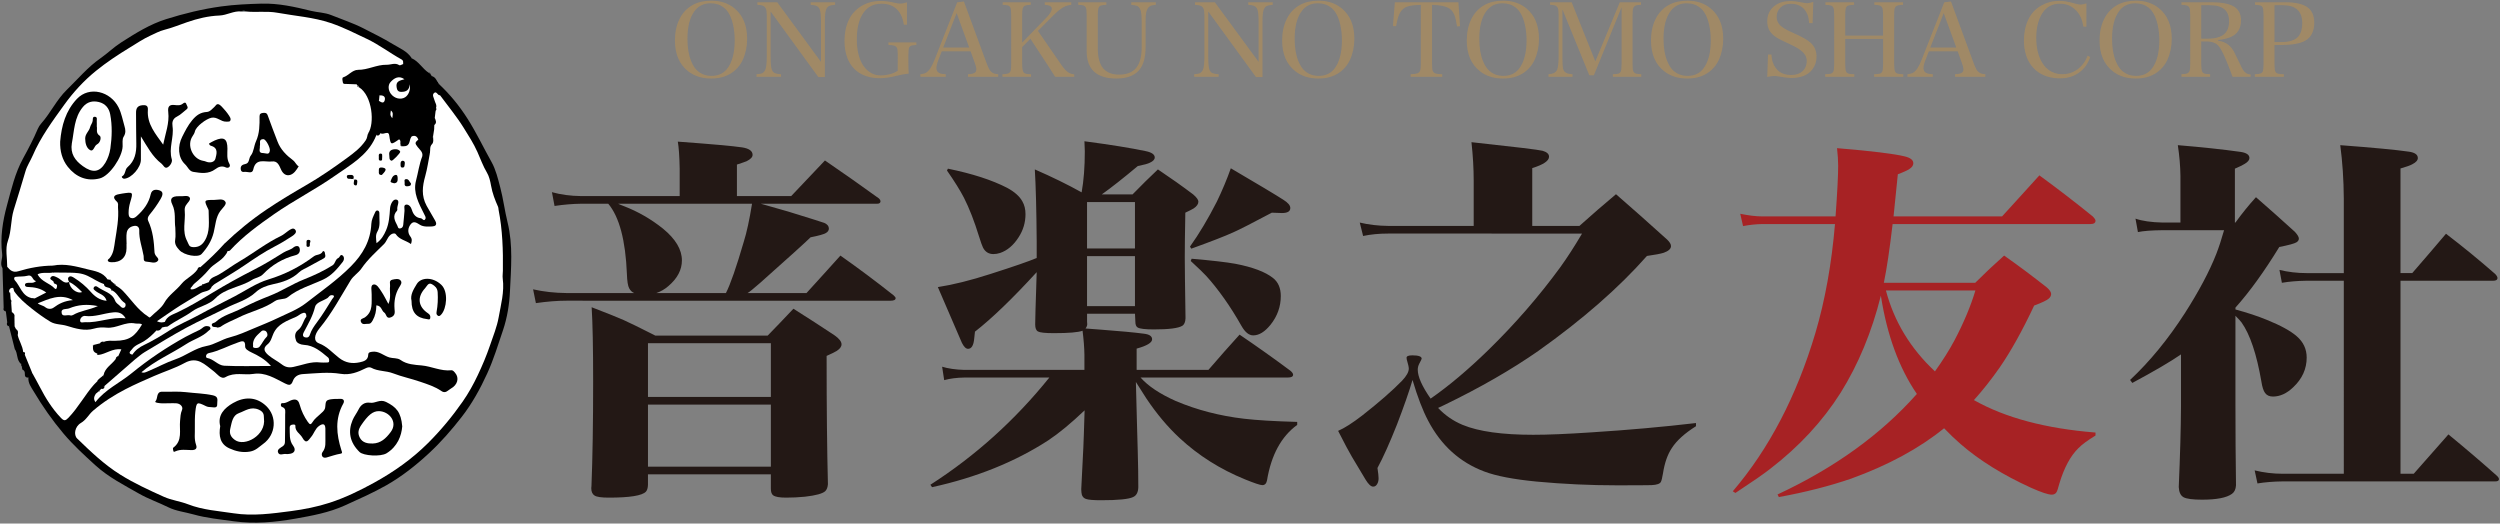 <?xml version="1.0" encoding="utf-8"?>
<!-- Generator: Adobe Illustrator 25.2.1, SVG Export Plug-In . SVG Version: 6.00 Build 0)  -->
<svg version="1.1" id="レイヤー_1" xmlns="http://www.w3.org/2000/svg" xmlns:xlink="http://www.w3.org/1999/xlink" x="0px"
	 y="0px" viewBox="0 0 1571 329" style="enable-background:new 0 0 1571 329;" xml:space="preserve">
<rect x="0" y="0" width="1571" height="329" fill="#808080" stroke="none"/>
<style type="text/css">
	.st0{fill:#231815;}
	.st1{fill:#A72224;}
	.st2{fill:#A08966;}
	.st3{fill:#FFFFFF;}
	.st4{fill:#20292A;}
</style>
<g>
	<path class="st0" d="M463.084,123.217h34.102c7.031-7.5,14.101-14.96,21.211-22.383c11.405,7.813,22.734,15.782,33.984,23.906
		c0.624,0.703,0.938,1.251,0.938,1.641c0,1.095-0.703,1.641-2.109,1.641h-73.125c4.53,1.329,10.272,2.97,17.227,4.922
		c14.452,4.453,22.031,6.837,22.734,7.148c1.875,0.86,2.812,2.032,2.812,3.516c0,1.172-0.626,2.109-1.875,2.812
		c-1.251,0.782-4.453,1.681-9.609,2.695c-3.516,3.438-14.062,12.97-31.641,28.594c-4.376,3.829-7.031,5.977-7.969,6.445h37.031
		l10.43-11.484l10.898-12.07c11.405,8.048,22.538,16.368,33.398,24.961c0.858,0.782,1.289,1.368,1.289,1.758
		c0,1.095-1.055,1.641-3.164,1.641H355.975c-5.782,0-12.188,0.509-19.219,1.523l-1.758-8.672c6.483,1.485,13.477,2.267,20.977,2.344
		h42.539c-1.329-0.546-2.384-1.562-3.164-3.047c-0.782-1.406-1.251-4.413-1.406-9.023c-0.86-21.094-4.767-35.78-11.719-44.062
		h-16.992c-5.47,0.079-11.056,0.548-16.758,1.406l-1.641-8.672c5.546,1.563,11.679,2.384,18.398,2.461h61.875v-17.461
		c-0.157-7.655-0.548-13.242-1.172-16.758c21.328,1.563,34.843,2.774,40.547,3.633c4.296,0.703,6.445,2.267,6.445,4.688
		c0,1.406-1.251,2.735-3.75,3.984c-0.938,0.392-2.97,1.095-6.094,2.109V123.217z M371.795,193.06
		c10.312,3.984,17.03,6.68,20.156,8.086c3.202,1.406,9.804,4.649,19.805,9.727h70.664l7.266-7.5l8.906-9.375
		c9.296,5.859,17.93,11.446,25.898,16.758c2.89,2.032,4.336,3.907,4.336,5.625c0,1.485-1.055,2.892-3.164,4.219
		c-1.017,0.626-3.087,1.641-6.211,3.047c0,32.423,0.272,59.297,0.82,80.625c-0.157,1.952-0.703,3.398-1.641,4.336
		c-1.641,1.562-5.899,2.733-12.773,3.516c-3.907,0.39-7.852,0.586-11.836,0.586c-4.063,0-6.759-0.469-8.086-1.406
		c-1.017-0.703-1.523-2.109-1.523-4.219v-9.023h-77.227v6.68c-0.079,1.952-0.509,3.358-1.289,4.219
		c-2.344,2.499-10.118,3.75-23.32,3.75c-4.61,0-7.579-0.431-8.906-1.289c-1.406-0.86-2.109-2.423-2.109-4.688
		c0-0.234,0.038-0.665,0.117-1.289c0.703-17.655,1.055-39.492,1.055-65.508C372.733,218.373,372.419,202.749,371.795,193.06z
		 M388.436,128.021c0.546,0.313,1.758,0.82,3.633,1.523c8.906,3.438,17.109,8.165,24.609,14.18
		c7.89,6.485,11.836,13.125,11.836,19.922c0,5.938-2.853,11.329-8.555,16.172c-2.267,1.954-4.767,3.398-7.5,4.336h43.711
		c2.812-5.468,6.562-16.249,11.25-32.344c1.796-5.702,3.516-13.632,5.156-23.789H388.436z M484.412,249.427v-33.75h-77.227v33.75
		H484.412z M484.412,254.232h-77.227v39.023h77.227V254.232z"/>
	<path class="st0" d="M682.155,206.42l9.258,0.703c12.499,0.938,21.64,1.798,27.422,2.578c3.437,0.392,5.156,1.563,5.156,3.516
		c0,2.109-3.243,4.063-9.727,5.859v13.359h45.117c6.718-7.812,13.242-15.194,19.57-22.148c10.937,7.423,21.601,15,31.992,22.734
		c1.093,0.938,1.641,1.758,1.641,2.461c0,1.172-1.095,1.758-3.281,1.758h-92.578c4.765,5.391,12.147,10.312,22.148,14.766
		c13.28,5.625,27.577,9.337,42.891,11.133c8.046,0.938,19.179,1.603,33.398,1.992v1.875c-10.001,7.266-16.329,18.907-18.984,34.922
		c-0.392,1.952-1.368,2.93-2.93,2.93c-1.329,0-4.962-1.212-10.898-3.633c-15.548-6.328-29.22-14.96-41.016-25.898
		c-7.5-6.952-14.493-15.272-20.977-24.961c-1.563-2.344-3.75-5.78-6.562-10.312l0.703,26.953c0.077,4.845,0.234,10.43,0.469,16.758
		c0.234,8.203,0.352,15.663,0.352,22.383c-0.079,3.202-1.172,5.273-3.281,6.211c-2.735,1.327-9.454,1.992-20.156,1.992
		c-4.845,0-8.009-0.274-9.492-0.82c-1.72-0.626-2.657-1.992-2.812-4.102c-0.079-0.469-0.117-1.134-0.117-1.992
		c0.234-5,0.507-10.43,0.82-16.289c0.39-7.108,0.663-13.202,0.82-18.281l0.469-15c-8.438,8.048-16.055,14.337-22.852,18.867
		c-20.859,13.517-45.196,23.32-73.008,29.414l-1.055-1.523c28.359-18.202,53.28-40.664,74.766-67.383H606.1
		c-4.922,0.079-9.181,0.626-12.773,1.641l-1.289-8.438c3.827,1.172,8.438,1.837,13.828,1.992h75.586v-9.492
		c-0.079-4.608-0.469-9.647-1.172-15.117c-2.657,1.017-8.672,1.523-18.047,1.523c-5.391,0-8.712-0.352-9.961-1.055
		c-1.172-0.624-1.758-2.109-1.758-4.453c0.077-5.468,0.272-12.577,0.586-21.328l0.352-11.484
		c-15.157,16.563-28.087,29.024-38.789,37.383c-0.234,2.267-0.392,3.712-0.469,4.336c-0.392,4.298-1.681,6.445-3.867,6.445
		c-1.329,0-2.618-1.249-3.867-3.75c-0.626-1.327-5.665-13.008-15.117-35.039c9.609-1.483,20.585-4.219,32.93-8.203
		c14.452-4.608,24.179-7.969,29.18-10.078v-10.664c-0.157-19.608-0.548-34.608-1.172-45c10.937,4.767,20.742,9.571,29.414,14.414
		c1.327-7.343,1.992-15.938,1.992-25.781c0-1.406-0.079-3.516-0.234-6.328c16.483,2.188,29.335,4.259,38.555,6.211
		c3.75,0.782,5.625,2.109,5.625,3.984c0,1.251-1.017,2.344-3.047,3.281c-1.172,0.626-3.712,1.329-7.617,2.109
		c-9.141,7.657-16.681,13.594-22.617,17.812h19.336c5.391-5.546,10.702-10.781,15.938-15.703
		c8.046,5.391,15.429,10.626,22.148,15.703c2.187,1.875,3.281,3.398,3.281,4.57c0,1.485-0.978,2.892-2.93,4.219
		c-0.86,0.548-2.618,1.446-5.273,2.695c-0.234,12.501-0.352,21.837-0.352,28.008c0,5.391,0.155,18.164,0.469,38.32
		c-0.079,2.423-0.782,4.024-2.109,4.805c-2.501,1.485-8.399,2.227-17.695,2.227c-5.47,0-8.868-0.39-10.195-1.172
		c-1.017-0.546-1.523-1.796-1.523-3.75l-0.234-4.922h-30.117v4.922c0.077,0.703,0.117,1.251,0.117,1.641
		C683.209,204.585,682.858,205.482,682.155,206.42z M595.084,107.162l0.586-1.172c15.312,3.126,27.733,7.148,37.266,12.07
		c4.608,2.501,7.772,5.313,9.492,8.438c1.327,2.267,1.992,4.962,1.992,8.086c0,5.235-1.446,10.078-4.336,14.531
		c-3.204,5.001-7.071,8.282-11.602,9.844c-1.485,0.469-2.892,0.703-4.219,0.703c-2.97,0-5.156-1.366-6.562-4.102
		c-0.548-1.093-1.406-3.516-2.578-7.266c-2.892-9.375-6.017-17.382-9.375-24.023C603.325,119.584,599.772,113.882,595.084,107.162z
		 M683.092,156.146h30.117v-29.18h-30.117V156.146z M713.209,160.951h-30.117v31.406h30.117V160.951z M773.444,105.756
		c17.578,10.312,28.594,16.915,33.047,19.805c2.89,1.798,4.336,3.516,4.336,5.156c0,2.109-1.758,3.164-5.273,3.164
		c-1.563,0-3.673-0.077-6.328-0.234c-12.345,6.562-20.47,10.704-24.375,12.422c-5.156,2.344-13.907,5.742-26.25,10.195l-0.82-1.289
		c5.702-7.969,11.327-17.382,16.875-28.242C768.091,119.624,771.021,112.632,773.444,105.756z M748.248,163.998l0.586-1.406
		c12.656,1.095,21.797,2.149,27.422,3.164c10.937,2.109,18.827,5.079,23.672,8.906c3.281,2.578,4.922,6.368,4.922,11.367
		c0,6.642-2.149,12.656-6.445,18.047c-3.595,4.453-7.228,6.68-10.898,6.68c-2.657,0-5.118-1.992-7.383-5.977
		c-3.438-6.094-7.031-11.796-10.781-17.109c-4.063-5.702-7.852-10.468-11.367-14.297
		C756.569,171.811,753.325,168.685,748.248,163.998z"/>
	<path class="st0" d="M962.865,141.967h29.648c7.655-6.874,15.312-13.515,22.969-19.922c9.999,8.672,20.702,18.164,32.109,28.477
		c1.641,1.563,2.461,2.93,2.461,4.102c0,1.72-1.523,3.126-4.57,4.219c-1.954,0.626-5.47,1.289-10.547,1.992
		c-17.657,20.001-40.392,39.884-68.203,59.648c-16.798,11.719-36.485,23.048-59.062,33.984l-3.984,1.875
		c4.453,4.688,9.609,8.243,15.469,10.664c9.999,4.142,24.765,6.211,44.297,6.211c9.296,0,21.483-0.507,36.562-1.523
		c23.203-1.483,45.117-3.437,65.742-5.859v1.992c-7.11,4.453-12.188,9.063-15.234,13.828c-2.657,3.984-4.493,9.258-5.508,15.82
		c-0.469,2.812-0.899,4.57-1.289,5.273c-0.548,1.249-2.54,1.952-5.977,2.109c-2.735,0.077-10.001,0.117-21.797,0.117
		c-16.641,0-33.398-0.781-50.273-2.344c-14.531-1.406-25.509-3.516-32.93-6.328c-15.392-5.78-27.149-16.406-35.273-31.875
		c-3.438-6.483-6.72-15.038-9.844-25.664c-2.109,7.188-5.353,16.485-9.727,27.891c-4.61,11.642-8.712,20.782-12.305,27.422
		c0.469,3.047,0.703,5.195,0.703,6.445c0,1.406-0.274,2.578-0.82,3.516c-0.626,1.172-1.485,1.758-2.578,1.758
		c-1.406,0-3.009-1.484-4.805-4.453l-8.555-14.297c-1.641-2.733-4.532-8.163-8.672-16.289c3.984-1.718,9.062-4.96,15.234-9.727
		c10.468-8.203,18.788-15.469,24.961-21.797c2.812-2.968,4.219-5.508,4.219-7.617c0-0.938-0.431-2.851-1.289-5.742
		c-0.079-0.39-0.117-0.741-0.117-1.055c0-1.015,1.21-1.523,3.633-1.523c3.905,0,5.859,0.703,5.859,2.109
		c0,0.234-0.509,1.289-1.523,3.164c-0.626,1.251-0.938,2.501-0.938,3.75c0,4.376,2.695,10.43,8.086,18.164
		c11.562-8.046,23.672-18.241,36.328-30.586c16.718-16.327,31.758-33.633,45.117-51.914c4.296-5.937,8.866-13.008,13.711-21.211
		H872.28c-5.704,0-10.938,0.509-15.703,1.523l-2.109-8.438c5.468,1.329,11.405,2.032,17.812,2.109h53.789v-28.242
		c0-7.812-0.469-15.938-1.406-24.375c27.422,2.97,42.305,4.767,44.648,5.391c2.733,0.782,4.102,2.032,4.102,3.75
		c0,2.578-3.516,4.962-10.547,7.148V141.967z"/>
	<path class="st1" d="M1240.412,251.42c19.608,11.095,45.077,17.892,76.406,20.391v1.875c-5.001,3.047-8.595,5.704-10.781,7.969
		c-5.001,4.922-8.985,12.344-11.953,22.266c-0.782,3.047-1.406,4.882-1.875,5.508c-0.626,0.938-1.603,1.406-2.93,1.406
		c-2.188,0-6.524-1.446-13.008-4.336c-17.657-8.047-32.384-17.187-44.18-27.422c-3.36-2.89-6.837-6.211-10.43-9.961
		c-15.626,12.656-35.079,23.203-58.359,31.641c-13.673,4.688-28.828,8.555-45.469,11.602l-0.82-1.641
		c35.859-16.719,65.039-37.772,87.539-63.164c-11.25-16.483-18.79-37.069-22.617-61.758c-5.704,22.813-14.142,43.165-25.312,61.055
		c-11.329,17.892-26.095,33.829-44.297,47.812c-3.75,2.969-11.016,8.008-21.797,15.117l-1.641-1.055
		c22.812-26.719,40.116-59.883,51.914-99.492c6.094-20.625,10.195-43.437,12.305-68.438h-45.703
		c-4.063,0.079-8.086,0.509-12.07,1.289l-1.758-7.734c5.391,1.095,9.999,1.641,13.828,1.641h46.055
		c1.093-14.843,1.641-25.468,1.641-31.875c0-3.124-0.234-6.797-0.703-11.016c21.64,1.798,35.78,3.516,42.422,5.156
		c3.671,0.86,5.508,2.306,5.508,4.336c0,1.329-0.782,2.501-2.344,3.516c-1.329,0.938-3.79,2.071-7.383,3.398
		c-1.172,11.876-2.071,20.704-2.695,26.484h68.203l11.953-13.125l11.484-12.656c11.25,8.203,22.421,16.798,33.516,25.781
		c1.172,1.172,1.758,2.071,1.758,2.695c0,1.406-1.055,2.109-3.164,2.109h-124.336c-1.875,16.017-3.712,28.321-5.508,36.914h57.422
		c5.859-5.859,11.913-11.562,18.164-17.109c9.296,6.562,18.241,13.242,26.836,20.039c1.796,1.563,2.695,2.93,2.695,4.102
		c0,1.095-0.509,2.071-1.523,2.93c-1.251,1.095-4.298,2.54-9.141,4.336c-7.345,15.626-14.531,28.556-21.562,38.789
		C1251.466,238.295,1246.037,245.171,1240.412,251.42z M1215.92,233.373c4.922-6.874,8.983-13.319,12.188-19.336
		c5.859-11.093,10.272-21.601,13.242-31.523h-56.25C1190.256,202.046,1200.529,218.999,1215.92,233.373z"/>
	<path class="st0" d="M1404.756,194.467c7.5,2.032,14.101,4.219,19.805,6.562c8.672,3.516,14.921,6.954,18.75,10.312
		c4.14,3.595,6.211,8.048,6.211,13.359c0,7.11-2.812,13.321-8.438,18.633c-4.063,3.907-8.32,5.859-12.773,5.859
		c-2.188,0-3.829-0.741-4.922-2.227c-1.017-1.327-1.798-3.75-2.344-7.266c-2.97-17.187-7.11-29.531-12.422-37.031
		c-0.626-0.858-1.915-2.265-3.867-4.219v54.727c0,18.204,0.117,35.47,0.352,51.797c-0.157,2.499-1.017,4.296-2.578,5.391
		c-3.36,2.421-9.609,3.633-18.75,3.633c-5.859,0-9.727-0.509-11.602-1.523c-1.875-1.017-2.892-3.164-3.047-6.445
		c0.858-19.999,1.327-36.835,1.406-50.508v-32.812c-6.562,4.532-16.758,10.509-30.586,17.93l-1.406-1.875
		c12.422-11.64,23.866-25.585,34.336-41.836c8.906-13.905,15.507-26.327,19.805-37.266c1.641-4.219,3.281-9.218,4.922-15h-39.023
		c-6.642,0.079-11.681,0.469-15.117,1.172l-1.523-8.438c4.219,1.485,9.921,2.306,17.109,2.461h11.133v-29.18
		c-0.079-6.328-0.626-12.812-1.641-19.453c15.155,1.251,28.28,2.657,39.375,4.219c3.75,0.548,5.625,1.837,5.625,3.867
		c0,1.251-0.978,2.461-2.93,3.633c-0.86,0.626-2.93,1.641-6.211,3.047v33.867h0.352c3.984-5.546,8.28-10.858,12.891-15.937
		c8.438,7.345,16.601,14.61,24.492,21.797c1.641,1.798,2.461,3.204,2.461,4.219c0,0.938-0.509,1.72-1.523,2.344
		c-1.251,0.782-4.845,1.758-10.781,2.93c-9.532,15.548-18.712,28.242-27.539,38.086V194.467z M1472.842,176.42h-23.672
		c-5.625,0.079-10.704,0.509-15.234,1.289l-1.523-8.086c5.546,1.329,11.21,1.992,16.992,1.992h23.438V124.74
		c-0.079-11.796-0.82-22.969-2.227-33.516c20.78,1.563,35.194,2.93,43.242,4.102c3.671,0.548,5.508,1.875,5.508,3.984
		c0,1.406-1.134,2.695-3.398,3.867c-1.172,0.703-3.673,1.603-7.5,2.695v65.742h7.383c7.266-8.358,14.335-16.601,21.211-24.727
		c10.624,8.126,20.937,16.563,30.938,25.312c0.938,1.017,1.406,1.837,1.406,2.461c0,1.172-0.899,1.758-2.695,1.758h-58.242v121.289
		h8.32c7.187-8.124,14.452-16.366,21.797-24.727c10.39,8.517,20.508,17.149,30.352,25.898c0.938,0.859,1.406,1.601,1.406,2.227
		c0,0.938-0.782,1.406-2.344,1.406h-133.594c-5.859,0.077-11.133,0.508-15.82,1.289l-1.758-8.203
		c5.78,1.406,11.602,2.109,17.461,2.109h38.555V176.42z"/>
	<g>
		<path class="st2" d="M446.979,0.428c5.812,0,10.666,1.604,14.562,4.813c5.308,4.34,7.962,10.717,7.962,19.133
			c0,4.844-0.938,9.305-2.815,13.381c-1.029,2.24-2.493,4.259-4.39,6.055c-3.936,3.693-9.042,5.54-15.318,5.54
			c-5.833,0-10.697-1.533-14.592-4.602c-5.51-4.339-8.265-10.787-8.265-19.345c0-5.126,0.979-9.646,2.937-13.562
			c1.896-3.834,4.682-6.761,8.355-8.779C438.643,1.306,442.498,0.428,446.979,0.428z M446.555,2.063
			c-4.238,0-7.579,1.595-10.021,4.783c-3.027,3.977-4.541,9.819-4.541,17.528c0,5.712,0.807,10.465,2.422,14.259
			c1.069,2.543,2.301,4.44,3.693,5.691c2.462,2.24,5.449,3.36,8.961,3.36c4.036,0,7.215-1.352,9.536-4.057
			c1.775-2.078,3.098-4.823,3.966-8.234c0.746-3.007,1.12-6.337,1.12-9.99c0-3.471-0.344-6.74-1.029-9.809
			c-1.15-5.105-3.078-8.719-5.782-10.838C452.579,2.962,449.804,2.063,446.555,2.063z"/>
		<path class="st2" d="M524.767,3.032c-1.736,0.121-2.997,0.363-3.784,0.727c-0.889,0.484-1.534,1.322-1.938,2.513
			c-0.444,1.231-0.677,3.613-0.696,7.145v35.026h-4.087L484.261,7.24v28.548c0.02,4.138,0.262,6.781,0.727,7.932
			c0.403,1.11,1.069,1.867,1.998,2.271c0.908,0.344,2.18,0.565,3.814,0.666v1.604h-15.409v-1.604
			c1.715-0.101,2.937-0.333,3.663-0.696c0.969-0.524,1.654-1.412,2.059-2.664c0.464-1.453,0.706-3.955,0.727-7.508V9.359
			c-0.021-1.978-0.253-3.38-0.696-4.208c-0.465-0.827-1.171-1.393-2.119-1.695c-0.707-0.201-1.736-0.343-3.088-0.424V1.427h12.473
			l27.488,37.448V13.295c-0.021-3.652-0.272-6.095-0.757-7.326c-0.384-1.049-1.101-1.816-2.149-2.301
			c-0.787-0.322-1.978-0.534-3.572-0.636V1.427h15.349V3.032z"/>
		<path class="st2" d="M575.854,28.25c-1.252,0.081-2.134,0.172-2.649,0.272c-0.514,0.102-0.923,0.272-1.226,0.515
			c-0.404,0.303-0.677,0.707-0.817,1.211c-0.202,0.545-0.313,2.039-0.333,4.48v5.025c0,2.664,0.07,4.834,0.212,6.509
			c-2.402,0.223-4.885,0.666-7.447,1.332c-4.077,1.029-7.619,1.544-10.626,1.544c-5.188,0-9.557-1.14-13.108-3.421
			c-3.411-2.22-5.884-5.358-7.417-9.415c-1.171-3.107-1.756-6.649-1.756-10.626c0-4.904,0.878-9.243,2.634-13.018
			c1.816-3.854,4.551-6.852,8.204-8.991c3.471-2.038,7.487-3.058,12.049-3.058c2.664,0,5.681,0.414,9.052,1.241
			c1.17,0.283,2.21,0.424,3.118,0.424c1.009,0,2.401-0.272,4.178-0.817v14.077h-1.938c-0.404-2.522-1.02-4.591-1.847-6.206
			c-2.382-4.662-6.429-6.993-12.14-6.993c-5.167,0-9.062,2.039-11.686,6.115c-2.584,3.996-3.875,9.415-3.875,16.257
			c0,6.217,1.079,11.282,3.239,15.197c1.433,2.624,3.35,4.612,5.752,5.964c1.796,1.01,3.794,1.514,5.994,1.514
			c2.199,0,4.439-0.343,6.721-1.029c1.352-0.403,2.684-1.029,3.996-1.877V34.123c-0.021-2.018-0.151-3.3-0.394-3.845
			c-0.283-0.746-0.889-1.281-1.816-1.604c-0.687-0.201-1.897-0.343-3.633-0.424v-1.604h17.559V28.25z"/>
		<path class="st2" d="M609.927,32.276h-18.134l-1.998,5.116c-0.908,2.281-1.362,4.087-1.362,5.419c0,1.434,0.595,2.452,1.786,3.058
			c0.827,0.444,2.189,0.707,4.087,0.787v1.604h-15.954v-1.604c1.453-0.141,2.644-0.464,3.572-0.969
			c0.948-0.564,1.856-1.493,2.725-2.785c0.848-1.291,1.766-3.179,2.755-5.661l14.077-35.783l4.238-0.515l14.229,38.689
			c1.049,2.826,1.947,4.582,2.694,5.268c0.524,0.525,1.15,0.938,1.877,1.241c0.666,0.242,1.594,0.414,2.785,0.515v1.604h-19.042
			v-1.604c1.715-0.061,3.017-0.312,3.905-0.757c0.908-0.443,1.362-1.211,1.362-2.301c0-0.928-0.354-2.361-1.06-4.299L609.927,32.276
			z M609.049,29.884l-7.901-21.646l-8.446,21.646H609.049z"/>
		<path class="st2" d="M652.235,19.41l14.895,21.615c1.493,2.16,2.926,3.674,4.299,4.541c1.009,0.646,2.22,1.029,3.633,1.15v1.544
			h-12.019c-1.211-2.018-2.624-4.238-4.238-6.66l-11.322-17.256l-5.146,5.237v10.656c0.02,2.463,0.242,4.077,0.666,4.844
			c0.343,0.666,0.908,1.09,1.695,1.271c0.625,0.162,1.695,0.263,3.209,0.303v1.604h-17.982v-1.604
			c2.441-0.04,3.976-0.413,4.602-1.12c0.322-0.363,0.545-0.867,0.666-1.514c0.161-0.746,0.242-2.008,0.242-3.784V9.571
			c-0.021-2.441-0.192-4.036-0.515-4.783c-0.303-0.706-0.878-1.181-1.726-1.423c-0.687-0.161-1.726-0.272-3.118-0.333V1.427h17.649
			v1.604c-2.503,0.081-3.977,0.454-4.42,1.12c-0.344,0.404-0.575,0.889-0.696,1.453c-0.182,0.605-0.272,1.958-0.272,4.057v17.104
			l15.197-15.651c1.433-1.473,2.452-2.865,3.058-4.178c0.242-0.545,0.363-1.039,0.363-1.483c0-0.706-0.363-1.271-1.09-1.695
			c-0.646-0.383-1.756-0.625-3.33-0.727V1.427h16.65v1.604c-1.413,0.142-2.614,0.424-3.603,0.848
			c-1.11,0.444-2.482,1.292-4.117,2.543c-0.989,0.787-2.573,2.271-4.753,4.45L652.235,19.41z"/>
		<path class="st2" d="M726.3,3.032c-1.655,0.121-2.826,0.374-3.512,0.757c-0.747,0.444-1.302,1.02-1.665,1.726
			c-0.505,0.949-0.817,1.897-0.938,2.846c-0.202,1.15-0.303,2.866-0.303,5.146v15.984c0,6.883-1.474,11.878-4.42,14.985
			c-3.068,3.25-7.72,4.874-13.956,4.874c-6.115,0-10.737-1.402-13.865-4.208c-1.938-1.756-3.28-4.016-4.026-6.781
			c-0.505-1.836-0.757-4.026-0.757-6.569V9.571c-0.021-2.341-0.151-3.834-0.394-4.48c-0.303-0.807-0.808-1.352-1.514-1.635
			c-0.747-0.242-1.877-0.383-3.391-0.424V1.427h17.68v1.604c-1.695,0.061-2.927,0.242-3.693,0.545
			c-0.605,0.242-1.06,0.848-1.362,1.816c-0.202,0.646-0.313,2.039-0.333,4.178v21.161c0,3.432,0.504,6.459,1.514,9.082
			c1.009,2.584,2.725,4.48,5.146,5.691c1.836,0.929,4.066,1.393,6.69,1.393c4.742,0,8.284-1.352,10.626-4.057
			c2.401-2.765,3.603-7.194,3.603-13.29V13.507c-0.041-3.955-0.313-6.437-0.817-7.447c-0.545-1.211-1.222-1.987-2.028-2.331
			c-0.787-0.322-2.019-0.555-3.693-0.696V1.427H726.3V3.032z"/>
		<path class="st2" d="M799.775,3.032c-1.736,0.121-2.997,0.363-3.784,0.727c-0.889,0.484-1.534,1.322-1.938,2.513
			c-0.444,1.231-0.677,3.613-0.696,7.145v35.026h-4.087L759.269,7.24v28.548c0.02,4.138,0.262,6.781,0.727,7.932
			c0.403,1.11,1.069,1.867,1.998,2.271c0.908,0.344,2.18,0.565,3.814,0.666v1.604h-15.409v-1.604
			c1.715-0.101,2.937-0.333,3.663-0.696c0.969-0.524,1.654-1.412,2.059-2.664c0.464-1.453,0.706-3.955,0.727-7.508V9.359
			c-0.021-1.978-0.253-3.38-0.696-4.208c-0.465-0.827-1.171-1.393-2.119-1.695c-0.707-0.201-1.736-0.343-3.088-0.424V1.427h12.473
			l27.488,37.448V13.295c-0.021-3.652-0.272-6.095-0.757-7.326c-0.384-1.049-1.101-1.816-2.149-2.301
			c-0.787-0.322-1.979-0.534-3.572-0.636V1.427h15.349V3.032z"/>
		<path class="st2" d="M828.55,0.428c5.812,0,10.666,1.604,14.562,4.813c5.308,4.34,7.962,10.717,7.962,19.133
			c0,4.844-0.938,9.305-2.815,13.381c-1.029,2.24-2.493,4.259-4.39,6.055c-3.936,3.693-9.042,5.54-15.318,5.54
			c-5.833,0-10.697-1.533-14.592-4.602c-5.51-4.339-8.265-10.787-8.265-19.345c0-5.126,0.979-9.646,2.937-13.562
			c1.896-3.834,4.682-6.761,8.355-8.779C820.214,1.306,824.07,0.428,828.55,0.428z M828.126,2.063
			c-4.238,0-7.579,1.595-10.021,4.783c-3.027,3.977-4.541,9.819-4.541,17.528c0,5.712,0.807,10.465,2.422,14.259
			c1.069,2.543,2.301,4.44,3.693,5.691c2.462,2.24,5.449,3.36,8.961,3.36c4.036,0,7.215-1.352,9.536-4.057
			c1.775-2.078,3.098-4.823,3.966-8.234c0.746-3.007,1.12-6.337,1.12-9.99c0-3.471-0.344-6.74-1.029-9.809
			c-1.15-5.105-3.078-8.719-5.782-10.838C834.151,2.962,831.375,2.063,828.126,2.063z"/>
		<path class="st2" d="M892.852,3.093c-3.714,0.041-6.52,0.374-8.416,0.999c-2.442,0.828-4.229,2.614-5.358,5.358
			c-0.666,1.676-1.262,4.017-1.786,7.023l-1.968-0.091l1.211-14.955h39.931l1.029,15.046l-1.907,0.121
			c-0.424-3.047-0.938-5.348-1.544-6.902c-0.787-2.018-1.877-3.471-3.27-4.359c-2.342-1.453-5.964-2.199-10.868-2.24v37.146
			c0.02,2.261,0.151,3.663,0.394,4.208c0.343,0.908,0.958,1.494,1.847,1.756c0.706,0.223,2.089,0.374,4.147,0.454v1.604h-19.859
			v-1.604c1.896-0.061,3.3-0.242,4.208-0.545c0.948-0.363,1.554-0.969,1.816-1.816c0.242-0.727,0.373-2.078,0.394-4.057V3.093z"/>
		<path class="st2" d="M944.574,0.428c5.812,0,10.666,1.604,14.562,4.813c5.308,4.34,7.962,10.717,7.962,19.133
			c0,4.844-0.938,9.305-2.815,13.381c-1.029,2.24-2.493,4.259-4.39,6.055c-3.936,3.693-9.042,5.54-15.318,5.54
			c-5.833,0-10.697-1.533-14.592-4.602c-5.51-4.339-8.265-10.787-8.265-19.345c0-5.126,0.979-9.646,2.937-13.562
			c1.896-3.834,4.682-6.761,8.355-8.779C936.239,1.306,940.094,0.428,944.574,0.428z M944.151,2.063
			c-4.238,0-7.579,1.595-10.021,4.783c-3.027,3.977-4.541,9.819-4.541,17.528c0,5.712,0.807,10.465,2.422,14.259
			c1.069,2.543,2.301,4.44,3.693,5.691c2.462,2.24,5.449,3.36,8.961,3.36c4.036,0,7.215-1.352,9.536-4.057
			c1.775-2.078,3.098-4.823,3.966-8.234c0.746-3.007,1.12-6.337,1.12-9.99c0-3.471-0.344-6.74-1.029-9.809
			c-1.15-5.105-3.078-8.719-5.782-10.838C950.175,2.962,947.4,2.063,944.151,2.063z"/>
		<path class="st2" d="M1013.523,46.626c1.715-0.04,2.876-0.151,3.481-0.333c0.706-0.242,1.221-0.736,1.544-1.483
			c0.282-0.625,0.434-2.149,0.454-4.571V4.546l-17.407,42.746h-2.876L981.826,5.908v30.001c0.02,3.734,0.131,6.045,0.333,6.933
			c0.242,1.373,0.928,2.361,2.059,2.967c0.888,0.465,2.199,0.737,3.936,0.817v1.635h-15.076v-1.635
			c1.412-0.101,2.452-0.303,3.118-0.605c1.211-0.564,2.018-1.393,2.422-2.482c0.222-0.625,0.403-1.533,0.545-2.725
			c0.182-1.836,0.272-3.471,0.272-4.904V9.389c-0.021-2.24-0.172-3.683-0.454-4.329c-0.444-0.888-1.04-1.433-1.786-1.635
			c-0.889-0.242-1.928-0.373-3.118-0.394V1.427h13.562l14.864,37.146l15.379-37.146h13.32v1.604
			c-1.514,0.061-2.573,0.192-3.179,0.394c-0.808,0.283-1.373,0.848-1.695,1.695c-0.263,0.666-0.404,2.18-0.424,4.541v30.576
			c0.02,2.301,0.141,3.714,0.363,4.238c0.322,0.929,0.928,1.524,1.816,1.786c0.646,0.182,1.745,0.303,3.3,0.363v1.635h-17.861
			V46.626z"/>
		<path class="st2" d="M1060.342,0.428c5.812,0,10.666,1.604,14.562,4.813c5.308,4.34,7.962,10.717,7.962,19.133
			c0,4.844-0.938,9.305-2.815,13.381c-1.029,2.24-2.493,4.259-4.39,6.055c-3.936,3.693-9.042,5.54-15.318,5.54
			c-5.833,0-10.697-1.533-14.592-4.602c-5.51-4.339-8.265-10.787-8.265-19.345c0-5.126,0.979-9.646,2.937-13.562
			c1.896-3.834,4.682-6.761,8.355-8.779C1052.006,1.306,1055.862,0.428,1060.342,0.428z M1059.918,2.063
			c-4.238,0-7.579,1.595-10.021,4.783c-3.027,3.977-4.541,9.819-4.541,17.528c0,5.712,0.807,10.465,2.422,14.259
			c1.069,2.543,2.301,4.44,3.693,5.691c2.462,2.24,5.449,3.36,8.961,3.36c4.036,0,7.215-1.352,9.536-4.057
			c1.775-2.078,3.098-4.823,3.966-8.234c0.746-3.007,1.12-6.337,1.12-9.99c0-3.471-0.344-6.74-1.029-9.809
			c-1.15-5.105-3.078-8.719-5.782-10.838C1065.943,2.962,1063.167,2.063,1059.918,2.063z"/>
		<path class="st2" d="M1136.874,14.536c-0.162-2.119-0.484-3.824-0.969-5.116c-0.828-2.18-2.049-3.854-3.663-5.025
			c-1.877-1.352-4.158-2.028-6.842-2.028c-2.725,0-4.885,0.768-6.479,2.301c-1.655,1.595-2.482,3.562-2.482,5.903
			c0,1.877,0.585,3.492,1.756,4.844c0.908,1.029,2.341,2.089,4.299,3.179c0.928,0.525,2.623,1.332,5.086,2.422
			c4.984,2.221,8.375,4.158,10.172,5.812c2.502,2.281,3.754,5.188,3.754,8.719c0,3.129-0.898,5.854-2.694,8.174
			c-2.745,3.512-7.125,5.268-13.139,5.268c-1.877,0-4.703-0.343-8.477-1.029c-0.787-0.141-1.524-0.212-2.21-0.212
			c-1.09,0-2.573,0.202-4.45,0.605l0.484-14.107h2.119c0.161,2.14,0.464,3.795,0.908,4.965c1.896,5.268,5.681,7.901,11.353,7.901
			c3.915,0,6.721-1.211,8.416-3.633c1.029-1.473,1.544-3.219,1.544-5.237c0-1.756-0.596-3.33-1.786-4.723
			c-1.029-1.19-2.433-2.32-4.208-3.391c-1.434-0.848-3.562-1.917-6.388-3.209c-2.785-1.271-4.723-2.229-5.812-2.876
			c-2.342-1.393-4.037-2.926-5.086-4.602c-1.029-1.675-1.544-3.673-1.544-5.994c0-4.339,1.685-7.709,5.056-10.111
			c2.522-1.796,5.731-2.694,9.627-2.694c1.856,0,4.46,0.344,7.811,1.029c1.029,0.223,1.896,0.333,2.604,0.333
			c1.029,0,2.311-0.272,3.845-0.817l-0.454,13.351H1136.874z"/>
		<path class="st2" d="M1183.329,24.466h-23.795v15.772c0.02,2.422,0.201,3.996,0.545,4.723c0.322,0.687,0.918,1.15,1.786,1.393
			c0.727,0.162,1.856,0.263,3.391,0.303v1.604h-18.315v-1.604c1.816-0.061,3.007-0.182,3.572-0.363
			c0.787-0.322,1.321-0.807,1.604-1.453c0.303-0.646,0.464-2.18,0.484-4.602V9.571c-0.021-2.422-0.172-3.955-0.454-4.602
			c-0.323-0.746-0.838-1.241-1.544-1.483c-0.828-0.262-1.998-0.413-3.512-0.454V1.427h18.013v1.604
			c-1.857,0.041-3.169,0.232-3.936,0.575c-0.646,0.303-1.09,0.938-1.332,1.907c-0.182,0.707-0.283,2.059-0.303,4.057v12.806h23.795
			V9.571c-0.021-2.401-0.172-3.905-0.454-4.511c-0.363-0.827-0.889-1.352-1.574-1.574c-0.808-0.262-1.958-0.413-3.451-0.454V1.427
			h18.013v1.604c-2.664,0.061-4.249,0.484-4.753,1.271c-0.283,0.424-0.484,0.929-0.605,1.514c-0.142,0.605-0.212,1.857-0.212,3.754
			v30.667c0.02,2.382,0.201,3.946,0.545,4.692c0.282,0.666,0.878,1.131,1.786,1.393c0.727,0.182,1.856,0.293,3.391,0.333v1.604
			h-18.315v-1.604c1.756-0.061,2.946-0.182,3.572-0.363c0.787-0.262,1.332-0.776,1.635-1.544c0.262-0.666,0.403-2.169,0.424-4.511
			V24.466z"/>
		<path class="st2" d="M1230.208,32.276h-18.134l-1.998,5.116c-0.908,2.281-1.362,4.087-1.362,5.419
			c0,1.434,0.595,2.452,1.786,3.058c0.827,0.444,2.189,0.707,4.087,0.787v1.604h-15.954v-1.604c1.453-0.141,2.644-0.464,3.572-0.969
			c0.948-0.564,1.856-1.493,2.725-2.785c0.848-1.291,1.766-3.179,2.755-5.661l14.077-35.783L1226,0.943l14.229,38.689
			c1.049,2.826,1.947,4.582,2.694,5.268c0.524,0.525,1.15,0.938,1.877,1.241c0.666,0.242,1.594,0.414,2.785,0.515v1.604h-19.042
			v-1.604c1.715-0.061,3.017-0.312,3.905-0.757c0.908-0.443,1.362-1.211,1.362-2.301c0-0.928-0.354-2.361-1.06-4.299
			L1230.208,32.276z M1229.33,29.884l-7.901-21.646l-8.446,21.646H1229.33z"/>
		<path class="st2" d="M1309.162,16.776c-0.303-2.038-0.707-3.693-1.211-4.965c-1.11-2.765-2.685-4.935-4.723-6.509
			c-2.543-1.998-5.439-2.997-8.688-2.997c-4.885,0-8.608,2.019-11.171,6.055c-2.523,4.017-3.784,9.184-3.784,15.5
			c0,6.883,1.514,12.473,4.541,16.771c1.735,2.482,4.036,4.219,6.902,5.207c1.493,0.525,3.107,0.787,4.844,0.787
			c4.157,0,7.739-1.312,10.747-3.936c1.211-1.029,2.28-2.25,3.209-3.663c0.646-0.969,1.332-2.311,2.059-4.026l1.635,0.878
			c-0.989,2.645-2.16,4.783-3.512,6.418c-1.958,2.402-4.38,4.208-7.266,5.419c-2.422,1.01-5.157,1.514-8.204,1.514
			c-5.873,0-10.737-1.514-14.592-4.541c-3.189-2.543-5.449-5.893-6.781-10.051c-0.889-2.765-1.332-5.832-1.332-9.203
			c0-4.924,0.908-9.294,2.725-13.108c1.877-3.915,4.651-6.892,8.325-8.931c3.41-1.896,7.134-2.846,11.171-2.846
			c1.352,0,2.734,0.111,4.147,0.333c1.533,0.242,3.612,0.737,6.236,1.483c1.17,0.344,2.18,0.515,3.027,0.515
			c1.009,0,2.22-0.262,3.633-0.787v14.683H1309.162z"/>
		<path class="st2" d="M1342.206,0.428c5.812,0,10.666,1.604,14.562,4.813c5.308,4.34,7.962,10.717,7.962,19.133
			c0,4.844-0.938,9.305-2.815,13.381c-1.029,2.24-2.493,4.259-4.39,6.055c-3.936,3.693-9.042,5.54-15.318,5.54
			c-5.833,0-10.697-1.533-14.592-4.602c-5.51-4.339-8.265-10.787-8.265-19.345c0-5.126,0.979-9.646,2.937-13.562
			c1.896-3.834,4.682-6.761,8.355-8.779C1333.87,1.306,1337.726,0.428,1342.206,0.428z M1341.782,2.063
			c-4.238,0-7.579,1.595-10.021,4.783c-3.027,3.977-4.541,9.819-4.541,17.528c0,5.712,0.807,10.465,2.422,14.259
			c1.069,2.543,2.301,4.44,3.693,5.691c2.462,2.24,5.449,3.36,8.961,3.36c4.036,0,7.215-1.352,9.536-4.057
			c1.775-2.078,3.098-4.823,3.966-8.234c0.746-3.007,1.12-6.337,1.12-9.99c0-3.471-0.344-6.74-1.029-9.809
			c-1.15-5.105-3.078-8.719-5.782-10.838C1347.807,2.962,1345.031,2.063,1341.782,2.063z"/>
		<path class="st2" d="M1370.831,1.427h19.224c5.449,0,9.677,0.707,12.685,2.119c3.673,1.736,5.51,4.813,5.51,9.233
			c0,5.228-2.221,8.749-6.66,10.565c-2.281,0.949-4.854,1.534-7.72,1.756v0.484c1.393,0.202,2.532,0.484,3.421,0.848
			c1.412,0.626,2.452,1.231,3.118,1.816c1.312,1.11,2.441,2.493,3.391,4.147c0.666,1.231,1.695,3.341,3.088,6.327
			c1.332,2.846,2.189,4.562,2.573,5.146c1.17,1.877,2.785,2.866,4.844,2.967v1.423h-11.383c-3.129-8.617-5.611-14.46-7.447-17.528
			c-1.11-1.816-2.331-3.037-3.663-3.663c-1.453-0.666-3.148-0.999-5.086-0.999h-3.481v14.168c0.02,2.281,0.201,3.835,0.545,4.662
			c0.303,0.707,0.878,1.181,1.726,1.423c0.646,0.162,1.756,0.263,3.33,0.303v1.635h-18.013v-1.635
			c1.775-0.04,2.986-0.201,3.633-0.484c0.706-0.343,1.19-0.857,1.453-1.544c0.262-0.686,0.403-2.139,0.424-4.359V9.571
			c-0.021-2.361-0.162-3.864-0.424-4.511c-0.344-0.807-0.919-1.342-1.726-1.604c-0.808-0.242-1.928-0.383-3.36-0.424V1.427z
			 M1383.243,3.274v21.01h4.692c2.502,0,4.783-0.383,6.842-1.15c3.976-1.453,5.964-4.702,5.964-9.748
			c0-3.37-0.969-5.883-2.906-7.538c-2.019-1.715-5.146-2.573-9.385-2.573H1383.243z"/>
		<path class="st2" d="M1417.074,1.427h18.921c6.559,0,11.281,1.09,14.168,3.27c2.744,2.079,4.117,5.278,4.117,9.597
			c0,5.389-1.918,9.163-5.752,11.322c-3.169,1.776-8.275,2.664-15.318,2.664h-3.905v11.958c0.02,2.361,0.151,3.835,0.394,4.42
			c0.303,0.828,0.908,1.383,1.816,1.665c0.686,0.202,1.907,0.313,3.663,0.333v1.604h-18.255v-1.604
			c1.675-0.04,2.896-0.201,3.663-0.484c0.706-0.282,1.19-0.817,1.453-1.604c0.222-0.625,0.343-2.068,0.363-4.329V9.571
			c-0.021-2.422-0.182-4.006-0.484-4.753c-0.283-0.706-0.868-1.19-1.756-1.453c-0.687-0.182-1.716-0.292-3.088-0.333V1.427z
			 M1429.305,3.274v23.159h4.238c5.146,0,8.719-1.17,10.717-3.512c1.654-1.938,2.482-4.712,2.482-8.325
			c0-7.548-4.067-11.322-12.2-11.322H1429.305z"/>
	</g>
	<path d="M275.663,52.655c7.048,6.577,12.988,13.82,18.244,22.111c5.569,8.785,9.963,18.133,15.016,27.119
		c2.613,4.648,3.981,10.352,5.418,15.808c1.916,7.275,2.814,14.708,4.591,21.913c3.576,14.493,2.177,29.068,1.527,43.494
		c-0.362,8.035-1.707,16.522-4.342,24.312c-3.086,9.124-5.876,18.346-9.921,27.222c-4.436,9.734-9.594,19.038-16.016,27.304
		c-6.226,8.014-12.984,15.796-20.529,22.798c-8.293,7.696-17.167,14.709-26.903,20.235c-8.299,4.71-17.154,8.603-25.906,12.584
		c-10.085,4.588-20.699,6.503-31.288,8.375c-12.717,2.248-25.678,3.444-38.634,1.639c-8.505-1.185-17.16-2.007-25.372-4.325
		c-5.267-1.487-10.93-2.071-15.799-4.49c-6.044-3.002-12.435-5.163-18.346-8.536c-9.525-5.435-19.307-10.398-27.489-17.858
		c-6.982-6.366-13.89-12.664-20.073-19.999c-7.018-8.324-13.126-17.081-18.63-26.336c-1.552-2.61-3.646-5.277-3.355-8.712
		c0.049-1.399,0.273-2.698,1.846-3.222c3.916,1.733,4.789,5.704,6.505,9.01c3.205,6.172,7.033,11.909,11.461,17.261
		c2.011,2.431,4.272,2.294,5.866-0.092c2.781-4.162,6.379-7.688,8.969-11.975c1.672-2.767,3.282-5.594,6.478-6.945
		c2.617,1.331,1.318,3.894,1.864,5.879c-0.088,1.49,0.072,2.565,1.765,1.048c4.316-3.867,9.563-6.59,13.899-10.243
		c11.145-9.39,23.506-16.973,35.307-25.377c4.851-3.455,10.653-5.17,15.781-8.169c1.513-0.884,3.664-0.911,4.8,0.9
		c1.146,1.826-0.459,3.04-1.618,4.131c-3.26,3.069-6.653,5.943-11.294,6.73c-1.175,0.199-2.354,0.606-3.277,1.342
		c-7.462,5.95-16.264,9.727-23.631,14.525c13.63-4.547,26.616-12.203,40.887-17.122c15.492-5.34,30.737-11.478,45.537-18.794
		c16.667-8.239,30.441-19.981,43.608-32.595c5.434-5.206,8.143-12.31,9.114-19.878c0.437-3.409,1.118-6.742,2.657-9.834
		c0.603-1.211,1.462-2.427,3.028-2.185c1.714,0.265,1.797,1.845,1.838,3.145c0.117,3.696,0.514,7.424-0.863,11.015
		c-0.413,1.077-0.796,2.194-0.286,4.194c3.28-4.725,5.307-9.173,5.138-14.333c-0.123-3.769,0.857-7.021,3.305-9.854
		c0.807-0.934,1.699-1.757,3.054-1.222c1.276,0.504,1.706,1.599,1.63,2.88c-0.132,2.23-0.456,4.423-1.327,6.513
		c-1.082,2.597-0.31,4.799,1.58,7.332c1.063-2.726,1.281-5.049,1.578-7.366c0.269-2.094-0.754-5.018,1.935-5.856
		c2.943-0.916,3.904,1.936,5.09,3.947c1.157,1.962,2.671,3.426,6.204,4.22c-8.957-13.01-6.716-25.628-1.647-38.289
		c1.507-1.057,3.073-1.971,4.984-2.048c2.361,1.312,1.28,3.235,0.966,5.089c-1.037,6.124-3.218,11.99-3.658,18.275
		c-0.338,4.838,1.83,8.584,4.001,12.458c1.089,1.942,2.27,3.835,3.282,5.817c1.651,3.234,0.379,5.547-3.319,5.636
		c-2.647,0.064-5.312-0.214-7.913-1.01c-3.808-1.165-5.248,0.227-4.518,4.159c0.054,0.291,0.148,0.575,0.232,0.859
		c0.62,2.094,2.056,4.579-0.252,6.114c-2.051,1.364-4.182-0.609-6.195-1.39c-0.971-0.376-1.696-1.187-2.454-1.897
		c-1.822-1.708-3.565-1.469-4.878,0.495c-5.066,7.574-12.395,13.074-18.166,20.046c-6.388,7.717-11.037,16.493-16.655,24.661
		c-2.848,4.142-5.548,8.414-8.341,12.613c-2.669,4.012-2.211,5.202,1.712,7.865c3.679,2.497,6.975,5.518,10.68,7.998
		c6.66,4.458,11.353,3.959,16.597-1.912c2.133-2.387,4.84-2.346,7.369-1.284c8.075,3.39,16.413,6.045,24.976,7.557
		c5.822,1.028,11.561,2.521,17.411,3.266c3.484,0.444,6.402,1.119,7.818,4.724c1.27,3.234-0.539,5.475-2.524,7.507
		c-2.504,2.565-5.42,4.109-9.208,2.693c-3.478-1.3-6.752-3.069-10.272-4.277c-9.787-3.361-19.586-6.625-29.727-8.854
		c-3.759-0.826-7.179-0.473-10.338,1.184c-6.374,3.344-13.052,2.66-19.566,1.499c-6.227-1.11-12.024,1.152-18.064,1.15
		c-1.477-0.001-2.55,1.475-3.28,2.797c-1.738,3.149-4.588,3.745-7.17,1.984c-9.028-6.157-19.15-5.375-29.219-5.246
		c-1.335,0.017-2.791-0.251-3.965,0.348c-4.903,2.5-8.528,0.302-11.951-2.969c-1.29-1.232-2.724-2.298-4.203-3.294
		c-3.927-2.645-7.966-3.829-12.502-1.339c-7.678,4.215-15.973,7.109-23.985,10.557c-6.835,2.941-13.325,6.378-19.873,9.821
		c-6.256,3.289-11.396,7.907-16.289,12.809c-1.867,1.871-3.776,3.758-5.512,5.784c-2.17,2.53-2.344,4.804,0.118,7.403
		c10.071,10.633,21.507,19.413,34.319,26.53c14.522,8.068,30.096,13.139,46.117,17.079c0.288,0.071,0.573,0.172,0.867,0.201
		c13.248,1.296,26.528,3.146,39.831,1.828c23.836-2.362,46.165-9.269,66.989-21.619c17.156-10.175,31.236-23.244,43.629-38.679
		c9.315-11.601,16.465-24.318,21.883-37.991c2.376-5.996,4.026-12.378,6.002-18.561c6.118-19.146,4.084-38.751,3.744-58.164
		c-0.138-7.893-2.822-15.868-5.377-23.684c-2.904-8.884-5.924-17.634-9.867-26.097c-3.769-8.09-8.409-15.611-13.789-22.735
		c-3.285-4.349-6.709-8.626-9.46-13.365C276.111,57.838,274.995,55.248,275.663,52.655z"/>
	<path d="M60.213,247.434c-1.635-1.705,0.305-4.082-1.098-5.83c-0.345-1.404,0.786-1.759,1.634-2.315
		c1.705-0.545,3.943-0.528,3.495-3.342c0.457-4.944,4.382-7.466,7.394-10.626c0.799-0.583,1.461-1.271,1.682-2.286
		c0.907-2.749-0.505-2.799-2.443-2.041c-2.868,1.122-5.72,2.264-8.851,2.44c-0.64-0.155-1.224-0.437-1.797-0.756
		c-2.002-0.977-3.374-2.306-2.655-4.791c0.233-0.642,0.637-1.161,1.155-1.595c1.058-0.745,2.216-1.202,3.533-1.162
		c1.496,0.446,2.559-0.426,3.65-1.224c2.613-1.46,5.483-0.984,8.272-1.122c4.669-0.231,8.608-1.913,11.525-5.718
		c1.134-1.479,1.161-2.454-0.965-2.54c-2.51-0.101-4.974,0.033-7.481,0.626c-12.656,2.99-25.165,3.539-38.093,0.281
		c-13.312-3.355-22.459-11.726-30.954-21.502c-0.222-0.256-0.44-0.384-0.752-0.253c-0.248,0.434-0.211,0.886-0.149,1.347
		c0.145,0.885,0.14,1.763,0.023,2.641c-0.216,1.182,0.551,2.082,0.905,3.104c0.446,1.636,0.301,3.313,0.411,4.973
		c-0.153,1.424,0.824,2.461,1.268,3.686c0.268,1.291,0.21,2.495-0.885,3.434c-1.6,0.877-3.09,0.597-4.51-0.425
		c-0.28-2.24-0.56-4.48-0.84-6.72c-0.199-0.91-0.913-1.503-1.381-2.247c-0.246-8.322-0.492-16.644-0.739-24.966
		c0.973-2.044,2.611-1.322,4.158-1.008c2.287,1.337,4.569,1.304,7.16,0.67c5.52-1.35,11.32-1,16.859-2.477
		c1.245-0.332,2.628-0.001,3.742,0.872c0.924,1.269,0.949,2.643,0.48,4.071c-1.9,2.892-5.316,0.803-7.922,2.467
		c1.438,3.368,5.255,3.726,7.904,6.902c-0.884-2.754-4.007-3.907-2.353-6.01c1.705-2.167,4.011-0.614,6.007,0.303
		c1.865,0.856,3.841,1.504,5.331,3.016c1.901,1.922,3.375,4.311,6.227,5.845c-1.348-3.164-4.491-3.715-6.208-5.828
		c-0.899-1.251-0.977-2.533,0.22-3.567c1.155-0.998,2.487-0.667,3.756-0.072c3.98,1.865,7.004,4.926,9.953,8.054
		c2.05,2.174,4.244,4.116,7.118,5.207c-0.959-1.301-2.558-1.815-3.777-2.796c-1.222-0.984-2.332-2.16-1.276-3.745
		c1.014-1.522,2.65-1.312,3.941-0.386c4.013,2.88,9.217,4.361,11.271,9.599c0.331,0.845,1.062,1.785,2.762,1.483
		c-2.258-2.571-3.877-5.348-6.327-7.468c-0.499-0.377-1.004-0.742-1.54-1.066c-1.788-1.094-4.303-1.41-4.53-4.19
		c0.009-1.486,0.673-2.564,2.007-3.225c0.625-0.226,1.265-0.259,1.913-0.123c0.604,0.163,1.13,0.481,1.624,0.852
		c0.782,0.576,1.546,1.179,2.214,1.891c0.423,0.395,0.869,0.761,1.369,1.064c4.787,3.085,8.358,7.444,11.875,11.767
		c6.634,8.155,8.543,8.699,14.863,0.705c6.757-8.546,15.297-15.056,23.034-22.481c0.885-0.48,1.657-1.105,2.312-1.876
		c4.102-4.75,9.454-8.201,13.487-13.025c0.469-0.561,1.164-0.865,1.962-0.663c1.145,1.335,1.489,3.048,2.181,4.598
		c-0.966,4.77-4.913,7.041-8.372,9.576c-1.929,1.414-3.773,2.717-4.928,4.869c-2.19,4.082-6.938,5.337-9.732,8.715
		c-0.195,0.188-0.67,0.176-0.699,0.437c-0.022,0.203,0.324,0.184,0.508-0.132c1.86-1.257,3.925-2.012,5.974-2.8
		c0.532-0.328,1.05-0.677,1.574-1.023c1.174-0.755,2.419-1.034,3.777-0.57c1.29,0.607,2.293,1.414,2.093,3.044
		c-0.552,1.601-1.536,2.845-3.123,3.511c-9.576,4.018-17.581,10.618-26.348,15.965c-1.748,1.066-2.043,1.87-0.086,2.908
		c0.495,0.787,0.581,1.633,0.403,2.522c-0.266,0.914-0.859,1.467-1.803,1.622c-1.638-0.222-3.094-0.038-3.805,1.763
		c-2.987,4.227-7.21,6.853-11.702,9.183c-1.868,0.969-4.175,1.89-2.955,4.837c0.913,0.903,1.651,1.883,1.496,3.268
		c-0.174,1.081-0.723,2.025-1.576,2.607c-6.371,4.35-11.321,10.383-17.606,14.822c-0.813,0.359-1.65,0.688-2.271,1.374
		c-0.336,0.385-0.682,0.761-1.037,1.129c-0.346,0.379-0.715,0.735-1.098,1.077C61.514,247.022,60.949,247.413,60.213,247.434z"/>
	<path d="M4.543,167.67c-0.991,0.278-1.983,0.555-2.974,0.833c-1.883-2.892,0.172-5.872-0.202-8.82
		c-1.321-10.42,0.34-20.837,3.011-30.623c2.715-9.946,5.011-20.193,10.149-29.555c3.28-5.977,6.507-12.124,9.188-18.468
		c0.566-1.339,1.302-2.458,2.297-3.581c5.863-6.614,9.557-14.806,16.032-21.092c6.911-6.709,13.088-14.165,21.076-19.73
		c4.461-3.108,8.325-6.949,12.954-9.915c8.999-5.767,18.133-11.489,28.265-14.666c11.32-3.55,22.85-6.395,34.8-8.025
		c8.456-1.154,16.787-1.512,25.204-1.743c10.632-0.292,20.87,2.004,31.141,4.545c4.151,1.027,8.505,0.977,12.688,2.67
		c6.723,2.722,13.594,4.942,20.129,8.272c6.259,3.19,12.597,6.315,18.557,9.952c4.163,2.54,9.096,4.429,11.905,8.918
		c-0.397,3.37-1.868,5.223-5.562,3.944c-7.719-6.876-16.84-11.447-25.908-16.229c-11.809-6.227-24.32-10.756-37.297-12.643
		c-11.486-1.671-23.034-4.274-34.823-3.518c-1.298-0.373-2.602-0.483-3.917-0.05c-14.996,3.761-30.39,5.353-45.105,10.926
		c-16.973,6.428-31.409,16.337-45.484,27.267c-11.207,8.703-19.001,20.218-27.15,31.522c-9.574,13.283-15.743,28.199-20.778,43.546
		c-2.088,6.364-3.37,13.112-4.477,19.864c-1.298,7.91-2.607,15.713-2.431,23.736C5.851,166.031,5.616,167.095,4.543,167.67z"/>
	<path d="M253.35,40.238c3.173,0.86,3.825-2.07,5.41-3.598c4.442,1.983,6.692,6.526,10.632,9.095
		c0.388,0.19,0.618,0.608,1.055,0.726c0.297,0.464,0.595,0.927,0.892,1.391c1.21,1.823,3.129,3.003,4.357,4.809l-0.034-0.006
		c1.039,2.309,1.927,4.637,0.849,7.196c-2.117,0.327-3.748,0.883-2.317,3.595c0.594,1.127,0.676,2.464,0.451,3.764
		c-0.198,0.947-0.278,1.9-0.078,2.864c0.21,1.429-0.261,2.717-0.808,3.988c-0.706,1.418-0.665,2.879-0.24,4.364
		c0.108,0.582,0.086,1.155-0.086,1.721c-0.6,0.626-0.487,1.19,0.154,1.714c0.498,1.513-0.023,2.859-0.655,4.19
		c-0.73,1.316-0.59,2.796-0.776,4.214c-0.484,2.043-1.347,3.959-2.005,5.944c-1.586,0.651-2.699,2.467-4.766,1.932
		c-2.484-2.628-5.083-5.201-4.464-9.31c0.123-0.74,1.378-0.12,1.312-1.092c-0.952-1.102-2.212-0.923-3.448-0.846
		c-3.163,0.311-3.189,3.264-4.403,5.213c-0.575,0.361-1.191,0.421-1.84,0.255c-0.607-0.249-1.073-0.667-1.448-1.19
		c-0.716-1.372-1.713-1.188-2.969-0.722c-2.487,0.924-4.122-0.221-4.524-2.647c-0.395-2.385-1.611-3.289-3.865-3.146
		c-1.108-0.281-2.136-0.319-2.741,0.928c-0.495,0.686-1.047,1.29-1.918,1.491c-2.279-0.017-3.126-1.58-3.721-3.422
		c-0.186-1.038-0.011-2.057,0.247-3.055c2.448-9.456,0.103-17.71-6.242-24.963c-0.4-0.541-0.725-1.124-0.975-1.748
		c-0.15-0.42-0.219-0.855-0.228-1.299c0.638-3.096-1.546-6.526,1.085-9.4c6.674-2.19,13.616-3.167,20.47-4.537
		C248.474,38.102,250.88,39.352,253.35,40.238z"/>
	<path d="M20.258,234.386c-0.8,0.976-1.601,1.953-2.401,2.929c-1.558,0.024-2.358-0.627-2.251-2.3
		c0.076-1.185-0.258-2.26-1.512-2.774c0.242-0.821,0.396-1.624-0.461-2.217c-0.4-0.34-0.511-0.73-0.206-1.192
		c-2.127-2.846-0.876-7.164-4.147-9.51c-1.204-4.765-2.407-9.531-3.611-14.296c0.825-2.778,2.354-1.257,3.743-0.619
		c0.711,0.63,1.194,1.408,1.484,2.308c0.353,1.258,0.414,2.589,0.931,3.81c1.562,3.215,3.263,6.382,3.53,10.047
		c0.378,1.004,1.2,1.739,1.653,2.697C17.818,227.055,20.878,230.185,20.258,234.386z"/>
	<path d="M9.28,219.321c2.308,0.318,3.65,1.343,3.555,3.974c-0.066,1.835,0.378,3.688,0.593,5.535
		C10.177,226.476,11.387,222.175,9.28,219.321z"/>
	<path d="M9.179,205.077c-1.163-0.494-2.316-1.625-3.51-0.052c-1.558-0.344-1.505-1.398-1.141-2.589
		c1.535-0.016,3.069-0.031,4.604-0.047C9.975,203.271,9.968,204.167,9.179,205.077z"/>
	<path d="M275.697,52.661c-2.199-0.926-3.972-2.238-4.357-4.809C273.915,48.438,274.381,50.934,275.697,52.661z"/>
	<path d="M2.308,193.469c1.364,0.194,1.591,1.086,1.381,2.247C2.498,195.416,1.883,194.762,2.308,193.469z"/>
	<path d="M13.633,230.024c2.265,0.295,0.983,1.336,0.463,2.216C13.94,231.502,13.787,230.763,13.633,230.024z"/>
	<path d="M270.447,46.462c-0.352-0.242-0.703-0.484-1.055-0.726C269.989,45.622,270.403,45.773,270.447,46.462z"/>
	<path class="st3" d="M273.994,67.812c0.698-1.861-0.614-3.291-0.994-4.926c-0.342-1.472-1.72-3.256-0.163-4.51
		c1.602-1.29,2.11,1.735,3.675,1.476c5.016,6.807,10.459,13.349,14.901,20.512c3.038,4.9,6.211,9.777,8.613,15.174
		c1.921,4.318,3.535,8.87,6.016,13.035c1.327,2.227,2.053,5.312,2.505,7.947c0.827,4.816,2.536,9.173,4.478,13.536
		c0.231,0.519,0.159,1.166,0.273,1.744c2.501,12.678,2.897,25.504,2.716,38.371c-0.023,1.628-0.309,3.285-0.094,4.878
		c1.127,8.358-1.181,16.508-2.582,24.476c-1.018,5.791-3.465,11.799-5.45,17.62c-2.187,6.414-4.799,12.581-7.666,18.636
		c-2.714,5.733-5.801,11.317-9.456,16.56c-6.502,9.328-13.714,18.031-21.775,26.066c-10.087,10.054-21.475,18.089-33.993,24.977
		c-9.022,4.964-18.242,9.43-27.874,12.558c-7.761,2.52-15.955,4.144-24.234,5.236c-12.027,1.585-24.058,3.225-36.033,1.387
		c-9.594-1.473-19.403-2.045-28.692-5.665c-4.908-1.913-10.31-2.507-15.244-4.732c-9.337-4.211-18.625-8.467-27.336-13.908
		c-10.099-6.307-18.615-14.478-27.104-22.694c-2.267-2.195-1.583-7.467,2.375-9.784c3.387-1.983,4.869-5.317,7.631-7.687
		c6.298-5.403,13.18-9.788,20.467-13.557c5.861-3.031,11.941-5.652,17.992-8.297c6.335-2.769,13.039-4.828,19.064-8.14
		c8.112-4.459,12.747,1.107,18.122,5.071c2.364,1.744,4.673,5.47,7.599,3.801c5.751-3.279,11.685-1.1,17.434-1.995
		c7.633-1.187,13.61,2.846,19.886,5.959c2.267,1.125,3.861,1.679,4.982-1.51c0.952-2.707,3.217-4.171,6.296-4.344
		c7.923-0.445,15.842-1.469,23.767-0.162c5.757,0.949,10.816-1.049,15.774-3.533c1.14-0.571,2.471-0.809,3.414-0.289
		c4.259,2.35,9.181,1.757,13.737,3.513c5.437,2.095,11.393,3.341,17.007,5.271c4.59,1.578,9.315,3.031,13.364,5.875
		c2.613,1.835,4.247-0.63,5.904-1.536c4.351-2.377,5.368-6.777,2.743-9.858c-0.652-0.765-1.369-1.793-2.487-1.675
		c-6.469,0.685-12.309-2.481-18.654-3.045c-4.279-0.381-9.218-0.599-13.185-3.423c-2.023-1.44-4.692-0.909-7.024-1.6
		c-3.639-1.079-6.667-4.254-10.893-3.559c-1.314,0.216-2.345,0.309-2.402,1.894c-0.123,3.413-2.783,4.164-5.3,4.709
		c-4.682,1.013-8.876,0.458-13.012-2.736c-4.087-3.156-7.485-7.216-12.657-9.169c-3.476-1.312-3.111-5.259,0.452-9.572
		c7.617-9.219,13.191-19.763,19.377-29.899c1.861-3.05,4.99-4.801,6.845-7.514c3.991-5.835,9.204-10.442,14.128-15.315
		c1.683-1.665,2.095-3.882,3.801-5.557c1.498-1.471,3.256-1.408,3.681-0.755c2.239,3.447,6.259,3.869,9.541,6.219
		c0.579-1.754,0.872-3.102-0.401-4.764c-1.927-2.515-1.526-5.493,0.267-7.727c1.821-2.27,3.673-0.905,5.923,0.474
		c2.03,1.244,5.133,1.097,7.724,0.934c1.598-0.1,3.212-0.85,1.731-3.559c-1.736-3.175-3.7-6.245-5.421-9.428
		c-3.399-6.287-2.651-12.24-0.867-18.612c1.324-4.73,1.99-9.643,2.949-14.475c0.363-1.857-0.276-3.936,1.234-5.537
		c0.559-1.62-0.288-3.448,0.743-4.998c0.231-1.484,0.463-2.967,0.694-4.451c-0.196-0.301-0.182-0.598,0.013-0.893
		c0.029-0.596,0.058-1.192,0.087-1.788c0.104-1.509-0.107-3.038,0.285-4.529c0.178-1.466,0.356-2.932,0.534-4.399
		C273.824,69.014,273.899,68.412,273.994,67.812z"/>
	<path class="st3" d="M262.78,87.755c-2.182,1.953-2.094,2.277-0.312,4.636c1.292,1.712,3.411,3.101,2.919,5.752
		c-1.936,4.985-2.625,10.311-3.976,15.447c-1.98,7.527,1.814,14.252,5.057,20.793c0.551,1.111,1.359,2.211,0.835,3.205
		c-0.955,1.808-1.857-0.35-2.867-0.443c-3.011-0.278-4.746-2.383-5.579-5.196c-0.571-1.928-1.895-3.646-3.702-3.36
		c-1.689,0.267-0.838,2.47-0.96,3.853c-0.262,2.948-0.466,5.903-0.799,8.843c-0.117,1.036-0.559,2.005-1.816,2.245
		c-1.541,0.295-1.466-0.95-1.929-1.832c-1.612-3.071-3.17-6.081-0.216-9.248c0.179-0.192,0.292-0.577,0.24-0.833
		c-0.437-2.153,2.096-5.555-0.628-6.193c-2.161-0.506-3.785,3.184-3.94,5.461c-0.324,4.745-0.591,9.427-2.517,13.839
		c-1.289,2.953-2.806,5.767-5.99,8.089c-0.266-2.841-0.75-5.078,0.543-7.265c2.098-3.548,1.111-7.467,1.258-11.24
		c0.032-0.814-0.075-1.93-1.248-2.042c-0.86-0.082-1.219,0.723-1.521,1.393c-1.014,2.25-2.165,4.392-2.285,7.011
		c-0.488,10.695-5.342,19.129-12.845,26.697c-8.621,8.694-18.625,15.598-28.164,23.06c-5.293,4.141-11.941,6.6-18.095,9.574
		c-4.659,2.251-9.496,4.137-14.268,6.152c-5.107,2.156-10.153,4.449-15.561,5.838c-5.082,1.305-9.485,4.49-14.718,5.447
		c-7.129,1.304-12.775,6.067-19.557,8.394c-5.868,2.013-11.441,5.123-17.252,7.527c-1.426,0.59-2.493,1.221-4.004,0.539
		c8.561-7.314,18.897-11.666,28.169-17.702c4.499-2.929,10.027-4.368,14.045-8.378c0.495-0.494,1.238-0.699,1.154-1.533
		c-0.115-1.154-1.015-1.225-1.938-1.351c-2.175-0.298-3.224,1.539-4.817,2.323c-2.961,1.458-5.953,2.803-8.869,4.406
		c-11.976,6.585-23.309,14.228-33.817,22.815c-7.535,6.158-16.634,10.222-22.845,18.251c-1.51-2.291-0.661-3.796,0.25-5.295
		c0.525-0.445,1.049-0.891,1.574-1.336c0.294-0.349,0.605-0.68,0.991-0.93c0.269-0.254,0.538-0.509,0.807-0.763
		c0.553-0.733,1.165-1.402,2.015-1.803c6.472-5.634,12.943-11.267,19.415-16.901c1.713-3.768,5.117-5.741,8.499-7.519
		c13.384-7.034,25.947-15.545,39.668-21.97c1.613-0.755,3.235-1.506,4.885-2.129c10.559-3.985,20.135-9.878,29.904-15.379
		c2.7-1.521,5.665-1.673,8.485-2.497c7.567-2.211,12.831-8.364,19.955-11.33c2.226-0.927,4.717-1.812,6.298-4.201
		c-1.504-0.764-2.518,0.094-3.32,0.715c-5.198,4.018-11.31,6.489-16.779,10.043c-2.247,1.46-4.71,2.491-7.347,3.096
		c-7.626,1.748-13.99,6.2-20.896,9.528c-6.528,3.145-12.811,6.725-19.258,9.993c-9.624,4.878-19.547,9.14-28.677,15.08
		c-7.525,4.896-15.485,9.186-23.236,13.771c-3.347-0.871-0.993-2.354-0.258-3.416c1.804-2.608,4.926-3.426,7.46-5.011
		c3.023-1.892,5.551-4.23,7.911-6.826c1.034-0.885,2.21-1.503,3.524-1.858c0.651-0.146,1.302-0.292,1.953-0.438
		c2.225-3.168,5.842-4.443,8.896-6.462c8.442-5.582,17.707-9.714,26.19-15.357c5.847-3.889,13.09-6.015,19.689-8.979
		c2.59-1.163,4.709-2.79,6.93-4.563c5.414-4.323,11.488-7.76,17.883-10.524c1.166-0.504,2.598-0.519,2.968-2.174
		c-1.889-1.308-3.295,0.016-4.517,0.795c-5.975,3.806-12.487,6.661-18.345,10.693c-5.115,3.52-11.063,5.585-16.543,8.5
		c-7.996,4.254-15.186,9.766-23.239,13.842c-6.836,3.46-13.128,7.893-20.076,11.148c-1.398,0.328-2.798,0.702-4.97-0.428
		c5.22-3.543,9.904-6.9,14.77-9.969c4.184-2.639,8.506-5.115,12.704-7.689c2.263-1.388,5.787-0.855,6.945-4.033
		c0.618-2.369,2.498-3.596,4.442-4.63c9.573-5.092,17.982-11.985,27.266-17.532c4.964-2.966,10.156-5.53,14.997-8.694
		c1.438-0.94,3.313-1.414,4.213-4.014c-18.598,9.755-34.984,22.052-52.763,32.018c-1.17,0.438-2.34,0.877-3.51,1.315
		c-0.338,0.085-0.56,0.297-0.684,0.619c-2.511,0.631-4.395,3.041-7.294,2.574c-0.253-0.174-0.338-0.35-0.255-0.526
		c0.083-0.176,0.167-0.265,0.251-0.265c0.979-0.804,1.423-1.984,2.482-2.86c3.253-2.69,6.378-5.527,9.118-8.852
		c2.831-3.436,7.393-5.11,10.137-8.86c0.614-0.839,1.256-1.547,1.436-2.582c5.325-5.923,10.834-11.561,17.341-16.322
		c12.794-9.363,26.573-17.119,39.874-25.65c8.683-5.569,17.85-10.57,25.46-17.765c2.717-2.569,5.156-5.31,7.172-8.428
		c0.812-1.256,1.473-2.584,3.029-3.076c0.232-0.566,0.463-1.133,0.695-1.699c0.567-1.006,1.619-0.991,2.557-1.217
		c1.159,0.65,2.31,0.133,3.419-0.113c1.552-0.345,1.964,0.237,2.183,1.728c0.86,5.866,0.935,5.863,6.128,2.225
		c1.497,0.815,0.451,2.396,0.99,3.48c0.18,0.337,0.415,0.629,0.707,0.875c0.592-0.007,1.185-0.015,1.777-0.022
		c1.981-1.711,2.157-4.734,4.496-6.185c2.126-0.841,3.419,0.003,4.125,2.037C263.001,88.268,262.975,88.276,262.78,87.755z"/>
	<path class="st3" d="M9.179,205.077c-0.015-0.896-0.031-1.792-0.046-2.688c-0.02-1.18-0.04-2.36-0.06-3.54
		c-0.726-0.786-0.924-1.893-1.636-2.688c-0.141-2.068-0.282-4.135-0.423-6.203c-0.276-0.592-0.444-1.202-0.325-1.862
		c-0.084-1.172-0.168-2.344-0.252-3.516c-0.236-0.346-0.515-0.661-0.727-1.024c-0.185-1.391,0.583-2.479,1.736-2.656
		c1.455-0.224,0.989,1.455,1.5,2.186c2.957,4.228,6.856,7.554,10.868,10.727c3.771,2.983,7.645,5.818,11.777,8.316
		c3.216,1.944,6.971,1.567,10.41,2.629c5.355,1.653,11.222,3.491,17.092,1.735c2.62-0.783,5.298-0.871,7.854-0.606
		c6.273,0.652,11.689-3.941,18.009-2.63c1.402,0.291,2.956-0.303,4.289,0.626c-4.454,7.479-8.01,10.205-16.88,10.267
		c-2.341,0.016-4.75-0.292-7.022,0.647c-0.658,0.945-1.664,0.953-2.659,0.989c-1.189,0.298-2.378,0.597-3.568,0.895
		c-0.297,0.238-0.529,0.528-0.705,0.864c-0.071,1.967,0.064,3.821,2.433,4.456c0.368,0.302,0.72,0.618,0.935,1.056
		c4.862-0.558,8.965-4.344,14.478-3.527c-0.733,1.604-1.353,2.96-1.972,4.316c-0.619,0.493-1.123,1.089-1.564,1.742
		c-2.441,3.433-6.707,5.483-7.636,10.064c-0.042,2.742-2.292,3.273-4.176,4.171c-0.598,0.594-1.196,1.188-1.794,1.782
		c-5.81,6.632-9.962,14.53-16.112,20.925c-1.889,1.965-2.769,2.103-4.765,0.011c-5.495-5.76-9.6-12.377-13.21-19.381
		c-1.524-2.958-3.176-5.851-4.769-8.773c-1.557-3.818-3.114-7.636-4.672-11.454c-0.098-0.739-0.468-1.323-1.026-1.8
		c-0.353-3.819-2.673-7.002-3.454-10.683c-0.256-1.209-0.243-2.494-1.013-3.557C9.789,206.287,9.484,205.682,9.179,205.077z"/>
	<path class="st3" d="M192.511,199.056c-1.975,2.309-2.359,6.15-5.115,8.281c-2.636,2.038-2.025,4.694-1.331,6.738
		c0.491,1.448,2.667,2.532,4.951,2.638c6.229,0.29,10.725,4.247,15.216,7.996c0.531,0.443,0.717,1.685,0.561,2.456
		c-0.155,0.766-1.183,0.64-1.91,0.638c-1.182-0.003-2.38,0.119-3.542-0.033c-5.939-0.777-11.373,1.682-16.977,2.814
		c-3.071,0.62-5.137,0.073-7.439-1.714c-2.563-1.991-5.571-3.426-8.045-5.507c-2.224-1.871-4.331-4.22-0.76-6.994
		c2.106-1.636,2.653-4.374,3.612-6.563c2.83-6.458,8.866-8.231,14.339-10.731c1.338-0.611,2.325-1.565,3.586-2.126
		C191.272,196.229,192.6,196.266,192.511,199.056z"/>
	<path class="st3" d="M170.31,229.969c-10.544,0-20.014,0.311-29.446-0.151c-3.856-0.189-6.59-4.197-10.729-4.869
		c-0.988-0.16-1.062-2.609,1.133-3.067c6.447-1.345,12.189-4.619,18.359-6.71c2.057-0.697,4.615-1.962,4.417,2.474
		c-0.076,1.708,2.013,2.873,3.943,3.789C162.181,223.424,166.39,225.591,170.31,229.969z"/>
	<path class="st3" d="M209.333,185.578c1.349,0.527-0.272,1.859-0.615,2.412c-3.046,4.918-6.055,9.885-9.512,14.511
		c-1.824,2.441-3.522,4.886-4.441,7.726c-0.566,1.749-1.611,2.085-2.974,1.783c-2.015-0.446-1.41-2.216-0.901-3.205
		c2.67-5.187,5.687-10.086,7.09-15.981c0.673-2.828,5.09-3.765,7.826-5.53C206.748,186.687,207.005,185.073,209.333,185.578z"/>
	<path class="st3" d="M158.958,216.298c0.178-4.051,3.114-6,5.43-8.27c0.536-0.526,2.095-0.534,2.893,0.292
		c0.901,0.934,1.034,2.623,0.354,3.275c-1.907,1.83-2.842,4.273-4.498,6.219c-0.868,1.019-2.167,0.951-3.245,0.785
		C158.336,218.359,159.36,216.856,158.958,216.298z"/>
	<path class="st3" d="M224.143,52.986c-0.042,0.294,0.069,0.509,0.332,0.647c0.658,0.128,0.977,0.574,1.118,1.189
		c8.46,5.269,9.983,22.944,5.72,28.979c1.281,2.046,0.135,3.6-0.956,5.255c-3.656,5.552-8.755,9.504-14.197,13.122
		c-12.186,8.102-24.895,15.349-37.341,23.004c-11.867,7.299-23.651,15.146-33.434,25.404c-1.179,1.236-2.211,2.908-4.368,2.545
		c-4.685,5.256-9.78,10.093-15.057,14.744c-0.678,0.454-1.272,1.014-1.919,1.507c-2.659,3.806-7.318,5.674-9.972,8.987
		c-3.383,4.224-8.116,7.062-10.864,11.992c-1.914,3.435-5.668,5.835-8.55,8.748c-0.806,0.815-1.036,0.153-1.664-0.248
		c-6.475-4.128-10.557-10.642-15.73-16.035c-1.485-1.548-3.046-2.511-4.693-3.595c-0.399-0.253-0.672-0.623-0.932-1.004
		c-0.627-0.555-1.255-1.11-1.882-1.666c-0.234-0.305-0.516-0.557-0.839-0.764c-0.481-0.098-0.962-0.195-1.444-0.293
		c-6.688-3.52-13.858-5.572-21.223-7.082c-2.635-0.54-5.275-0.336-7.915-0.423c-1.757-0.058-3.56,0.104-5.073-1.088
		c-7.425,0.042-14.671,1.4-21.724,3.53c-3.409,1.03-5.163-0.601-6.992-2.773c0.021-5.472-1.355-11.453,0.408-16.291
		c2.328-6.391,1.725-13.009,3.664-19.435c2.436-8.07,5.06-16.139,7.377-24.271c0.982-3.449,3.118-6.554,4.553-9.891
		c4.992-11.608,12.428-21.682,19.747-31.844C46.047,57.948,52.7,50.7,60.282,44.556c6.655-5.393,13.861-10.176,21.243-14.661
		c4.298-2.611,8.435-5.443,13.035-7.542c2.883-1.315,5.581-2.813,8.77-3.629c4.816-1.232,9.492-3.142,14.217-4.774
		c6.632-2.29,13.379-3.926,20.285-4.19c4.863-0.186,9.07-3.106,13.957-2.539c0.879-0.539,1.76-0.521,2.645-0.014
		c6.627,0.706,13.31-0.394,19.943,0.82c11.159,2.042,22.58,2.774,33.412,6.436c7.865,2.659,15.264,6.416,22.758,9.975
		c7.647,3.631,14.323,8.788,21.671,12.85c1.512,0.836,1.028,1.873,1.134,2.951c-0.822,0.275-1.969,1.038-2.413,0.744
		c-2.705-1.798-5.292-0.235-7.86-0.288c-6.427-0.134-11.986,3.334-18.231,3.183c-1.769,1.861-4.065,2.923-6.256,4.153
		c-0.888,0.499-2.027,1.003-1.781,2.261c0.256,1.313,1.529,1.117,2.522,1.279C220.992,51.842,222.965,51.075,224.143,52.986z"/>
	<path d="M141.017,153.131c8.233-7.898,17.01-15.073,26.506-21.464c8.093-5.446,16.389-10.437,24.841-15.305
		c8.905-5.13,17.442-11.047,25.802-17.167c4.454-3.261,8.556-6.391,11.666-11.028c1.019-1.52,0.888-2.964,1.481-4.366
		c1.812,0.43,2.183,3.142,4.469,2.821c-5.165,11.308-15.567,16.976-25.116,23.699c-12.389,8.722-25.942,15.534-38.373,24.213
		c-9.903,6.914-19.588,13.923-27.766,22.863c-0.323,0.354-1.071,0.319-1.621,0.466C140.675,156.924,141.186,154.892,141.017,153.131
		z"/>
	<path d="M83.196,222.903c1.779-2.812,4.473-4.768,7.295-6.107c5.619-2.665,10.889-5.885,16.093-9.211
		c5.973-3.817,12.559-6.423,18.694-9.822c7.319-4.055,14.879-7.694,22.258-11.582c6.928-3.651,13.514-8.271,21.115-10.581
		c10.419-3.166,19.935-8.017,28.611-14.553c1.7-1.28,4.364-0.676,5.556-3.042c0.312-0.619,1.236,0.137,1.265,0.621
		c0.08,1.313,1.158,2.809-0.81,3.835c-4.245,2.215-8.364,4.675-12.645,6.816c-1.05,0.525-1.86,1.036-2.728,1.864
		c-4.626,4.41-10.388,6.24-16.579,7.529c-3.706,0.771-7.8,2.318-10.477,4.837c-5.453,5.129-12.465,6.794-18.751,10.021
		c-8.258,4.239-16.788,7.961-24.944,12.381c-8.924,4.836-17.583,10.165-26.293,15.388c-2.08,1.247-3.902,2.925-5.843,4.405
		C85.016,224.373,84.419,223.434,83.196,222.903z"/>
	<path d="M103.62,202.271c1.266-3.584,5.005-4.629,7.663-5.89c7.587-3.598,14.774-7.892,21.882-12.213
		c8.781-5.339,17.736-10.26,26.878-14.924c6.24-3.183,12.249-6.852,18.178-10.593c2.047-1.291,4.52-1.618,6.404-3.334
		c0.489-0.445,3.071-1.595,3.645,0.604c0.516,1.975-0.136,3.802-2.556,4.431c-7.949,2.066-14.776,6.045-20.465,12.004
		c-1.864,1.952-4.735,2.156-6.915,3.54c-7.282,4.625-16.789,5.148-22.915,11.507c-4.212,4.373-10.076,4.892-14.712,8.296
		c-4.718,3.464-10.374,5.803-15.186,9.372c-0.418,0.31-1.151,0.198-1.737,0.281C103.73,204.326,103.675,203.299,103.62,202.271z"/>
	<path class="st3" d="M43.46,177.139c-3.175,1.541-4.942-1.471-7.124-2.563c-1.56-0.781-3.088-1.684-4.183-0.624
		c-1.968,1.905,1.759,1.987,1.652,3.69c-0.056,0.897,2.064,0.529,2.056,1.929c-0.003,0.569-0.104,1.191-0.358,1.688
		c-0.18,0.351-0.676,0.504-1.083,0.059c-3.161-3.45-8.565-4.271-10.792-8.983c3.224-1.52,6.532-0.433,9.65-1.089
		c6.462-2.373,13.006-1.799,19.447-0.147c2.524,0.647,4.928,1.955,7.42,2.856c2.351,0.85,4.133,2.201,5.155,4.5
		c0.207,2.865,3.595,1.547,4.535,3.448c0.233,0.296,0.523,0.524,0.859,0.693c3.348,1.794,4.506,5.754,7.696,7.772
		c0.778,0.492,0.762,2.062-0.092,2.795c-0.667,0.572-1.76,0.327-2.382-0.405c-1.163-1.37-2.855-1.863-3.686-4.031
		c-1.848-4.822-7.382-5.724-11.159-8.56c-0.649-0.487-1.806-0.511-2.226,0.598c-0.388,1.025,0.419,1.387,1.126,2.008
		c2.272,1.998,5.972,2.334,7.021,6.25c-4.325-0.366-7.429-2.722-9.977-5.619c-3.068-3.488-6.525-6.374-10.437-8.82
		c-1.077-0.674-2.224-1.369-3.197-0.63c-1.064,0.808-0.575,2.13,0.044,3.204L43.46,177.139z"/>
	<path d="M131.225,177.3c0.986-3.021,3.909-3.367,6.206-4.705c4.553-2.651,8.789-5.844,13.332-8.514
		c8.707-5.117,16.663-11.453,25.83-15.828c1.633-0.779,2.992-2.12,4.509-3.155c1.417-0.967,3.251-2.378,4.514-0.615
		c1.178,1.644-0.822,3.115-2.03,3.915c-3.605,2.389-7.338,4.624-11.18,6.611c-6.626,3.427-12.739,7.613-18.883,11.807
		c-6.064,4.139-12.45,7.805-18.672,11.715c-0.669,0.421-1.191,1.076-1.781,1.622C133.222,178.705,131.742,178.313,131.225,177.3z"/>
	<path d="M65.301,178.457c-3.688-1.18-6.845-3.524-10.324-5.145c-3.801-1.771-7.332-1.875-11.118-1.972
		c-3.525-0.091-7.053-0.066-10.58-0.092c-0.006-1.445-0.013-2.889-0.019-4.334c7.543-1.534,14.894,0.607,21.938,2.357
		c4.136,1.028,9.48,1.69,12.273,6.235C66.109,176.02,65.342,176.971,65.301,178.457z"/>
	<path class="st3" d="M19.902,187.328c-6.109-1.32-7.109-7.516-10.655-11.281c-0.318-0.337-0.789-1.894,0.557-2.074
		c2.476-0.332,5.081-0.056,7.458-0.688c3.539-0.942,2.86,3.066,5.449,3.314c-1.864,1.685-3.552,0.904-5.065,1.137
		c-0.874,0.134-1.923,0.101-1.941,1.283c-0.019,1.207,1.158,1.291,1.934,1.321c3.936,0.148,7.719,0.723,11.425,3.48
		c-2.58,1.323-4.961,2.544-7.343,3.765C21.062,187.87,20.458,187.773,19.902,187.328z"/>
	<path class="st3" d="M78.955,200.063c-9.058-1.129-16.957,2.876-25.367,2.398c-1.14-0.065-3.162,0.822-3.245-0.97
		c-0.066-1.429,1.421-3.162,3.138-2.94c6.119,0.788,11.76-1.698,17.67-2.248C74.191,196.021,76.854,196.443,78.955,200.063z"/>
	<path class="st3" d="M45.81,188.596c-5.271,0.445-8.837,2.269-12.06,4.671c-1.886,1.405-4.204,0.705-5.212-0.15
		c-1.438-1.219-3.388-1.298-4.817-2.516C30.463,187.98,37.74,184.151,45.81,188.596z"/>
	<path class="st3" d="M61.509,192.347c-5.766,2.559-11.089,2.908-15.607,5.596c-0.469,0.279-1.221,0.425-1.715,0.257
		c-1.826-0.619-4.892,1.095-5.41-1.306c-0.734-3.398,2.891-2.386,4.673-3.122C48.937,191.507,54.602,190.965,61.509,192.347z"/>
	<path class="st3" d="M43.425,177.159c3.245,1.455,5.678,3.961,8.156,6.362c-3.197,1.345-7.964-2.362-8.122-6.381
		C43.46,177.139,43.425,177.159,43.425,177.159z"/>
	<path d="M60.909,239.822c0.87-1.913,2.894-2.669,4.177-4.169C66.151,239.502,63.987,240.12,60.909,239.822z"/>
	<path d="M101.831,205.792c-0.777,1.374-1.804,2.273-3.524,1.858C98.748,205.637,99.537,204.287,101.831,205.792z"/>
	<path d="M119.733,181.017c0.075,0.263,0.076,0.527,0.004,0.791c-0.093,0.812,0.193,1.786-0.77,2.239
		c-0.162,0.076-0.784-0.358-0.859-0.644C117.752,182.047,118.229,181.157,119.733,181.017z"/>
	<path d="M62.684,215.786c0.674-0.9,1.511-1.364,2.659-0.989C65.028,216.661,64.263,217.319,62.684,215.786z"/>
	<path d="M7.437,196.161c0.994,0.623,1.9,1.299,1.636,2.688C7.364,198.661,7.404,197.409,7.437,196.161z"/>
	<path d="M72.721,225.587c0.175-0.892,0.541-1.611,1.564-1.742C74.258,224.87,73.816,225.522,72.721,225.587z"/>
	<path d="M124.041,169.382c0.268-0.976,0.734-1.7,1.919-1.507C125.878,169.089,125.115,169.434,124.041,169.382z"/>
	<path d="M65.6,242.601c0.18,1.553-0.693,1.929-2.015,1.803C63.633,243.107,64.311,242.512,65.6,242.601z"/>
	<path d="M19.902,187.328c0.606,0.085,1.212,0.17,1.819,0.255c-0.074,0.607-0.301,1.272-0.984,1.055
		C20.357,188.519,20.174,187.785,19.902,187.328z"/>
	<path d="M6.689,188.096c0.463,0.559,0.643,1.167,0.325,1.862C5.733,189.542,5.387,188.963,6.689,188.096z"/>
	<path d="M68.914,175.798c0.647-0.149,0.89,0.145,0.839,0.764C69.473,176.307,69.193,176.053,68.914,175.798z"/>
	<path d="M58.411,217.545c-0.2-0.643,0.099-0.879,0.705-0.864C58.881,216.969,58.646,217.257,58.411,217.545z"/>
	<path d="M71.635,178.228c0.636,0.033,0.993,0.324,0.932,1.004C72.257,178.897,71.946,178.562,71.635,178.228z"/>
	<path d="M61.779,223.056c-0.802,0.083-0.933-0.429-0.935-1.056C61.155,222.353,61.467,222.704,61.779,223.056z"/>
	<path d="M127.031,179.233c-0.102-0.571,0.046-0.866,0.684-0.619C127.487,178.821,127.259,179.027,127.031,179.233z"/>
	<path d="M62.778,245.167c0.061,0.727-0.394,0.904-0.991,0.93C62.117,245.788,62.447,245.478,62.778,245.167z"/>
	<path d="M70.695,182.597c-0.594,0.15-0.886-0.074-0.859-0.693C70.122,182.135,70.409,182.366,70.695,182.597z"/>
	<path d="M5.711,183.555c0.506,0.154,0.914,0.378,0.727,1.024C6.195,184.238,5.953,183.897,5.711,183.555z"/>
	<path class="st4" d="M154.434,7.207c-0.882,0.005-1.763,0.01-2.645,0.014C152.665,6.099,153.547,6.114,154.434,7.207z"/>
	<path class="st3" d="M254.159,49.789c-2.684,0.828-5.531,1.114-4.943,4.926c0.274,1.773,0.764,3.018,2.953,3.019
		c3.255,0.001,5.138-1.244,5.241-4.792c0.815,3.432-0.709,6.867-2.859,8.198c-2.742,1.697-6.661,0.805-8.914-2.163
		c-1.69-2.226-2.003-5.462-0.191-7.449C247.537,49.232,250.511,47.169,254.159,49.789z"/>
	<path d="M224.143,52.986c-2.182-0.077-4.364-0.141-6.545-0.239c-0.822-0.037-1.941,0.224-2.136-0.91
		c-0.189-1.1-0.717-2.962,0.238-3.263c3.351-1.057,5.438-4.47,9.147-4.696C224.399,46.897,226.907,50.145,224.143,52.986z"/>
	<path d="M258.733,85.694c-1.786,1.853-0.58,5.881-4.496,6.185C253.757,88.378,255.32,86.364,258.733,85.694z"/>
	<path class="st3" d="M238.467,59.957c2.3-0.202,3.988,0.657,3.277,3.133c-0.644,2.24-2.299,1.102-3.598,0.32
		C237.335,62.174,237.105,60.991,238.467,59.957z"/>
	<path class="st3" d="M246.519,74.263c-1.865-2.066-1.01-3.24-0.896-4.849C247.319,70.83,246.781,72.08,246.519,74.263z"/>
	<path d="M273.21,74.015c0.525,1.549,1.531,3.127-0.285,4.529C271.707,76.951,271.518,75.424,273.21,74.015z"/>
	<path d="M238.467,59.957c-0.107,1.151-0.214,2.302-0.321,3.452c-1.279-0.151-1.785-0.899-1.618-2.135
		C236.683,60.13,237.516,59.949,238.467,59.957z"/>
	<path d="M239.034,83.706c-0.479,1.19-1.206,1.859-2.557,1.217C236.633,83.054,237.415,82.5,239.034,83.706z"/>
	<path d="M272.131,85.676c0.007,1.704,0.615,3.496-0.743,4.997C271.367,88.968,270.567,87.146,272.131,85.676z"/>
	<path d="M273.994,67.812c0.421,0.671,0.246,1.26-0.25,1.804C272.853,68.88,273.062,68.296,273.994,67.812z"/>
	<path d="M252.46,91.9c-0.68,0.067-0.852-0.277-0.707-0.875C251.988,91.317,252.224,91.609,252.46,91.9z"/>
	<path d="M262.78,87.755c0,0,0.062-0.019,0.07-0.022c-0.061,0.261-0.13,0.524-0.198,0.788
		C262.695,88.266,262.738,88.011,262.78,87.755z"/>
	<path d="M272.838,80.332c-0.004,0.298-0.009,0.595-0.013,0.893c-0.098-0.212-0.221-0.418-0.277-0.641
		C272.534,80.527,272.736,80.417,272.838,80.332z"/>
	<path d="M225.592,54.822c-0.73-0.06-1.109-0.45-1.117-1.189C224.847,54.029,225.22,54.425,225.592,54.822z"/>
	<path d="M10.094,206.893c1.514,0.851,1.283,2.198,1.013,3.557C9.737,209.558,10.203,208.143,10.094,206.893z"/>
	<path d="M14.561,221.132c1.268,0.072,1.32,0.837,1.026,1.8C14.738,222.621,14.584,221.914,14.561,221.132z"/>
	<path d="M204.479,274.583c0-1.766,0.047-3.534-0.01-5.299c-0.113-3.514-2.02-3.003-4-1.595c-2.413,1.716-3.117,4.75-4.974,6.917
		c-1.653,1.928-3.026,4.907-5.474,0.435c-1.368-2.499-4.607-3.872-4.407-7.421c0.054-0.965-0.926-0.876-1.689-0.802
		c-1.2,0.117-1.926,0.607-1.874,1.938c0.151,3.864-0.491,7.806,2.129,11.288c2.064,2.743,0.84,4.964-2.612,5.204
		c-0.591,0.041-1.208,0.174-1.771,0.059c-1.736-0.354-4.253,1.317-5.089-1.041c-0.691-1.947,1.672-2.905,3.01-3.863
		c1.186-0.85,1.34-1.792,1.349-3.011c0.042-5.629,0.191-11.258,0.123-16.886c-0.021-1.733,0.744-3.901-2-4.798
		c-0.968-0.317-0.926-2.459,0.134-2.368c2.747,0.236,4.557-1.783,6.953-2.189c2.652-0.45,3.511,1.207,4.095,3.339
		c1.049,3.827,2.741,7.319,5.038,10.605c1.285,1.838,1.892,1.966,3.023,0.097c1.198-1.98,3.048-3.354,4.725-4.897
		c1.148-1.056,2.604-2.169,3.023-3.532c0.575-1.873-0.113-4.654,1.95-5.398c2.377-0.856,5.171-0.626,7.789-0.718
		c2.147-0.076,2.675,1.379,1.803,2.939c-5.36,9.594-4.335,19.436-1.195,29.313c0.376,1.183,0.863,1.97-0.538,2.21
		c-3.02,0.517-5.869,1.547-8.789,2.384c-2.989,0.856-3.539-2.083-2.536-3.365C205.055,281.071,204.382,277.849,204.479,274.583z"/>
	<path d="M122.439,269.342c0.157,2.567-0.56,6.399,0.775,10.179c0.854,2.419-0.353,3.36-2.959,3.316
		c-3.345-0.056-6.797-0.675-10.022,0.783c-0.597,0.27-1.074,0.607-1.295-0.196c-0.186-0.674-0.411-1.84-0.092-2.075
		c6.07-4.477,3.736-11.075,4.307-16.9c0.228-2.317,0.223-4.482,1.222-6.811c0.875-2.04-1.113-4.06-3.601-4.208
		c-2.948-0.175-5.92,0.12-8.877,0.034c-1.601-0.047-5.007-0.434-4.257-1.219c1.797-1.878,0.203-6.237,4.488-6.094
		c4.879,0.163,9.818-0.315,14.634,0.275c5.7,0.698,11.463,0.763,17.131,2.016c3.818,0.844,2.476,3.462,2.597,5.524
		c0.155,2.649-1.984,2-3.502,1.925c-1.162-0.057-2.438-0.113-3.447-0.609c-5.831-2.866-6.072-2.789-6.808,3.501
		c-0.189,1.614-0.233,3.247-0.283,4.873C122.403,265.137,122.439,266.619,122.439,269.342z"/>
	<path d="M252.769,267.942c-0.476,5.761-2.857,12.58-9.861,16.902c-3.72,2.296-14.53,1.591-16.989-0.819
		c-6.193-6.069-7.358-12.92-4.348-20.04c1.027-2.431,2.622-4.384,3.746-6.68c1.376-2.813,3.749-4.754,7.225-4.226
		c3.351,0.509,6.142-2.436,10.039-0.499C248.954,255.748,252.002,258.892,252.769,267.942z"/>
	<path d="M138.387,267.816c-1.843-7.135,2.87-11.558,8.045-14.538c6.863-3.953,14.414-4.191,20.735,1.748
		c7.212,6.776,6.145,18.141-1.682,23.838c-2.68,1.951-4.732,4.272-8.436,4.915c-4.737,0.822-8.931-0.211-12.942-2.042
		C138.241,279.06,137.38,273.817,138.387,267.816z"/>
	<path d="M236.509,191.882c-0.053,3.425-0.642,6.506-2.299,9.429c-0.75,1.323-1.366,2.266-2.871,2.166
		c-1.518-0.1-3.453,0.879-4.416-0.989c-1.125-2.182,1.462-2.386,2.301-2.976c5.412-3.806,4.171-9.359,4.327-14.603
		c0.064-2.141-0.894-5.521,0.957-6.08c2.202-0.665,3.805,2.383,5.111,4.288c1.603,2.337,2.815,4.942,4.452,7.892
		c1.819-3.975,0.652-7.668,1.051-11.201c0.164-1.45-0.91-3.532,1.459-4.06c1.696-0.378,3.886-0.868,5.076,0.416
		c1.357,1.465,0.018,3.011-0.939,4.637c-2.379,4.044-3.157,8.577-2.788,13.321c0.151,1.941,0.598,4.028-2.079,5.208
		c-3.296,1.453-2.926-1.996-4.389-2.928C239.728,195.3,239.892,192.168,236.509,191.882z"/>
	<path d="M258.602,189.019c-0.95-3.726,1.363-7.327,3.297-10.53c2.588-4.287,10.022-4.653,15.42,0.485
		c4.572,4.352,3.356,14.991-0.031,18.661c-0.664,0.719-1.325,1.375-2.192,0.693c-0.674-0.529-0.994-1.038-0.741-2.405
		c0.74-3.998,0.932-8.116,0.676-12.265c-0.166-2.687-1.771-3.987-3.52-5.021c-2.372-1.403-3.254,1.254-4.379,2.476
		c-5.149,5.593-4.436,11.596,1.833,15.763c1.201,0.798,1.61,1.672,1.42,2.918c-0.215,1.416-1.312,0.814-2.083,0.724
		C261.656,199.741,258.586,196.264,258.602,189.019z"/>
	<path d="M136.721,205.872c-1.228-0.703-3.143,0.132-3.577-1.391c-0.447-1.568,1.535-1.408,2.333-2.141
		c4.716-4.332,11.002-5.679,16.473-8.578c5.722-3.031,11.749-5.608,17.743-7.96c7.362-2.889,13.913-7.27,21.194-10.167
		c6.259-2.49,12.333-5.264,18.047-8.879c1.899-1.201,1.625-3.746,3.755-4.687c0.867-0.383,1.137-2.539,2.517-1.584
		c1.348,0.933,1.069,2.946,0.238,4.002c-3.456,4.396-6.973,8.67-12.317,11.168c-7.541,3.525-15.71,5.723-22.398,11.175
		c-1.949,1.588-5.513,0.663-8.051,2.425c-6.971,4.839-15.41,6.545-22.927,10.335c-3.671,1.851-7.603,3.229-11.014,5.674
		C138.181,205.663,137.359,205.691,136.721,205.872z"/>
	<path d="M244.638,97.657c-0.55-2.928,1.418-3.776,3.575-3.876c1.076-0.05,2.677,0.176,3.283,1.535c0.307,0.689-4.8,5.94-5.49,5.696
		C244.333,100.421,244.833,98.851,244.638,97.657z"/>
	<path d="M247.727,115.173c-0.902-0.23-2.628-0.47-2.231-1.431c0.562-1.362,1.084-3.265,2.776-3.758
		c1.444-0.42,1.572,0.861,1.618,1.954C249.956,113.519,249.87,114.979,247.727,115.173z"/>
	<path d="M258.198,115.082c0.272,1.766-0.876,1.775-1.85,1.943c-1.44,0.247-2.285-0.309-2.054-1.838
		c0.145-0.961-0.799-2.665,1.149-2.627C257.004,112.59,257.258,114.434,258.198,115.082z"/>
	<path d="M239.951,109.95c-2.013,0.054-1.941-1.089-1.881-2.093c0.063-1.064-0.4-2.557,1.441-2.603
		c1.192-0.03,2.958,0.409,2.787,1.433C242.086,107.965,240.658,109.04,239.951,109.95z"/>
	<path d="M253.164,100.995c1.17,0.139,1.323,1.024,1.185,1.891c-0.163,1.029,0.072,2.585-1.668,2.404
		c-1.14-0.118-0.937-1.267-0.965-2.089C251.681,102.155,251.78,101.141,253.164,100.995z"/>
	<path d="M222.171,112.334c-0.436,0.057-0.938,0.28-1.295,0.138c-0.98-0.39-2.6,0.48-2.89-1.252
		c-0.225-1.343,0.896-1.239,1.756-1.306c1.802-0.141,2.987,0.316,2.365,2.486L222.171,112.334z"/>
	<path d="M222.107,112.399c0.189,0.172,0.408,0.518,0.562,0.491c2.304-0.405,1.884,1.141,1.734,2.43
		c-0.063,0.539-0.182,1.353-0.922,1.208c-1.724-0.336-1.095-1.741-1.018-2.792c0.039-0.537,0.423-1.052-0.292-1.402
		C222.171,112.334,222.107,112.399,222.107,112.399z"/>
	<path d="M194.917,152.324c-0.592,0.79,0.45,2.644-1.18,2.805c-1.616,0.16-1.027-1.425-1.086-2.314
		c-0.064-0.964-0.291-2.207,1.399-2.07C195.031,150.825,195.266,151.343,194.917,152.324z"/>
	<path d="M240.172,98.694c-0.237,0.868,0.474,2.371-1.133,2.253c-1.445-0.106-0.888-1.521-0.979-2.422
		c-0.085-0.836-0.162-1.954,0.963-2.005C240.64,96.448,240.04,97.844,240.172,98.694z"/>
	<path d="M37.813,89.005c0.805-10.024,3.487-19.447,10.56-26.897c7.758-8.17,21.043-4.772,26.149,5.423
		c1.896,3.786,2.526,7.811,3.698,11.732c0.658,2.2,0.977,4.309-0.538,6.672c-0.981,1.53-0.564,4.009-0.626,6.068
		c-0.197,6.612-8.099,18.497-14.327,20.099c-8.09,2.081-15.07-0.876-20.139-7.295C39.061,100.337,37.621,94.854,37.813,89.005z"/>
	<path d="M79.505,153.321c0,0.888-0.001,1.775,0,2.663c0.007,5.658-3.594,9.031-9.467,8.808c-0.69-0.026-1.621-0.113-2.003-0.552
		c-0.88-1.012,0.346-1.407,0.864-2.036c2.616-3.183,2.789-7.016,3.406-10.922c1.097-6.947,2.438-13.818,1.852-20.887
		c-0.103-1.238,0.487-2.571-0.742-3.697c-3.016-2.763-1.836-4.19,1.664-4.743c0.581-0.092,1.153-0.236,1.735-0.324
		c6.994-1.049,6.925-1.068,4.99,5.515c-0.614,2.091-1.001,4.324-0.991,6.49c0.005,1.093-0.018,2.862,1.512,3.338
		c1.251,0.39,2.277,0.015,3.485-1.058c4.316-3.832,7.64-8.121,8.91-13.888c0.733-3.327,3.761-3.044,5.767-2.307
		c2.74,1.006,1.32,3.765,0.464,5.257c-2.028,3.538-4.457,6.885-7.049,10.042c-1.036,1.261-1.311,2.597-0.831,3.623
		c2.989,6.377,3.681,13.166,4.043,20.045c0.022,0.426,0.234,0.85,0.398,1.259c0.564,1.408,2.985,2.685,1.529,4.138
		c-1.789,1.785-4.467,0.441-6.759,0.371c-2.653-0.081-1.775-2.23-2.019-3.647c-0.921-5.344-2.962-10.479-2.746-16.051
		c0.065-1.676-0.969-3.143-3.139-2.807c-2.512,0.389-4.344,1.831-4.739,4.278c-0.372,2.307-0.08,4.722-0.08,7.089
		C79.541,153.321,79.523,153.321,79.505,153.321z"/>
	<path d="M102.536,90.895c1.393-6.992,4.018-13.526,3.188-20.545c-0.363-3.069,0.421-4.798,4.03-4.357
		c1.678,0.205,3.594,0.425,5.124-0.85c0.97-0.808,1.801-1.063,2.287,0.45c0.332,1.035,1.473,2.05,0.053,3.136
		c-1.983,1.516-3.767,3.42-5.961,4.501c-2.86,1.409-3.203,3.676-2.839,6.182c1.006,6.936-2.562,13.72-0.445,20.769
		c0.459,1.528-0.981,4.114-2.802,5.033c-1.756,0.886-2.535-1.492-3.651-2.343c-5.777-4.41-9.004-10.759-12.992-17.176
		c0,4.888-0.02,9.776,0.006,14.664c0.026,4.836-5.834,11.617-10.427,11.953c-1.018,0.075-1.979-1.147-1.396-1.475
		c2.361-1.328,1.589-4.222,3.487-5.839c4.535-3.864,5.612-9.149,5.448-14.895c-0.181-6.374-0.057-12.755-0.161-19.132
		c-0.047-2.858,0.873-4.583,4.018-4.844c2.397-0.199,3.608,0.292,3.414,3.026C92.288,78.052,97.876,84.277,102.536,90.895z"/>
	<path d="M131.381,90.162c1.133-0.611,2.335-1.371,3.623-1.933c5.724-2.498,7.885-1.011,7.916,5.151
		c0.016,3.192-0.575,6.419,1.208,9.526c1.12,1.952-0.747,2.999-2.214,2.295c-2.601-1.249-4.777-0.266-6.499,1.035
		c-4.432,3.347-9.219,2.531-14,1.761c-2.537-0.409-3.404-3.17-5.104-4.751c-4.556-4.234-4.77-11.461-1.803-17.304
		c1.854-3.651,3.553-7.152,6.272-10.405c2.648-3.167,5.189-4.938,9.213-5.185c2.054-0.127,3.363-2.008,4.877-3.314
		c0.751-0.647,1.122-1.997,2.727-1.436c1.496,0.523,7.419,7.638,7.333,9.206c-0.107,1.953-1.208,1.565-2.716,1.631
		c-3.44,0.151-5.714-3.224-9.401-2.446c-3.176,0.67-9.543,5.314-10.315,8.551c-0.283,1.185-0.842,2.068-1.517,3.068
		c-3.758,5.571-0.031,14.184,6.541,15.419c0.575,0.108,1.173,0.204,1.702,0.438c2.659,1.181,5.622,0.515,6.18-1.866
		c0.585-2.495,2.018-6.401-2.412-7.87C132.338,91.516,131.516,91.391,131.381,90.162z"/>
	<path d="M187.699,104.509c-1.435,2.363-2.902,4.638-5.313,5.406c-2.689,0.857-4.676-0.936-5.737-3.272
		c-1.214-2.671-2.182-5.659-5.812-5.177c-4.288,0.57-10.133-2.468-11.698,5.102c-0.616,2.978-3.734,1.109-5.702,1.457
		c-1.169,0.207-1.997-0.297-2.154-1.612c-0.276-2.315,1.041-2.947,3.047-3.39c2.555-0.564,1.886-3.561,3.285-5.277
		c1.884-2.311,1.928-6.024,3.247-8.915c2.313-5.073,2.287-10.38,2.238-15.729c-0.014-1.564,0.83-2.003,2.183-2.144
		c1.439-0.15,2.389-0.082,2.996,1.678c1.885,5.466,4.068,10.829,6.094,16.247c1.888,5.049,5.595,8.718,9.717,11.792
		C185.699,101.877,186.123,103.7,187.699,104.509z"/>
	<path d="M110.17,143.136c-0.685-4.873,0.475-9.763-1.908-14.643c-1.83-3.747-0.198-5.247,4.119-5.188
		c0.148,0.002,0.298-0.007,0.445,0.008c2.18,0.228,5.185-0.868,6.33,0.753c1.075,1.521-1.492,3.444-2.467,5.163
		c-0.652,1.149-0.691,2.323-0.592,3.422c0.56,6.263-1.809,12.649,1.527,18.895c1.079,2.021,0.916,3.706,3.942,3.763
		c3.361,0.063,5.419-1.383,7.011-3.921c3.61-5.755,2.553-12.191,2.541-18.465c-0.001-0.439-0.005-0.93-0.187-1.31
		c-2.848-5.921-2.854-5.977,3.336-5.963c2.594,0.006,6.07-1.219,7.43,1.253c0.851,1.546-1.856,3.83-3.233,5.679
		c-2.918,3.922-3.056,8.946-4.169,13.437c-1.346,5.433-4.06,9.676-7.594,13.579c-2.224,2.456-11.008,0.865-13.982-2.439
		c-1.591-1.767-3.129-3.602-2.635-6.489C110.502,148.227,110.17,145.653,110.17,143.136z"/>
	<path class="st3" d="M238.161,258.363c6.333,0.132,12.063,6.814,7.386,13.089c-3.043,4.083-6.299,7.126-11.345,7.255
		c-3.059,0.078-6.425-0.393-8.14-3.738c-1.428-2.786-0.866-5.167,0.922-7.804C231.202,260.944,234.275,258.269,238.161,258.363z"/>
	<path class="st3" d="M165.871,263.008c1.401,10.578-12.159,17.965-18.305,13.433c-2.542-1.874-3.624-3.905-2.813-7.289
		c0.924-3.855,1.386-8.139,5.457-9.58c3.883-1.375,7.418-4.38,12.495-2.108C166.46,259.143,165.641,261.64,165.871,263.008z"/>
	<path class="st3" d="M45.145,90.048c1.526-7.827,1.414-16.237,7.013-22.893c2.626-3.122,6.025-3.998,9.981-3.041
		c4.112,0.994,6.377,3.907,7.104,7.698c1.366,7.124,1.13,14.376,0.113,21.517c-0.441,3.094-1.597,6.402-3.137,8.956
		c-3.726,6.18-8.166,6.425-14.161,2.114C47.113,100.843,44.083,96.549,45.145,90.048z"/>
	<path class="st3" d="M163.277,91.766c0.597-1.612-1.085-4.289,2.265-4.335c1.421-0.02,4.245,5.07,4.045,7.154
		c-0.302,3.157-2.716,1.578-4.092,1.613C161.83,96.292,163.596,93.438,163.277,91.766z"/>
	<path d="M60.823,79.469c0.468,1.658-0.897,4.068,1.892,5.894c0.96,0.628,0.609,4.168-1.801,5.396
		c-1.791,0.913-2.042,4.864-4.372,3.519c-2.146-1.24-2.998-4.19-3.012-7.208c-0.014-3.007,2.469-4.575,3.087-7.155
		c0.312-1.304,1.378-2.468,1.62-3.924c0.177-1.064-0.246-2.821,1.531-2.591c1.621,0.209,0.928,1.888,1.037,2.967
		C60.894,77.247,60.823,78.144,60.823,79.469z"/>
</g>
</svg>
